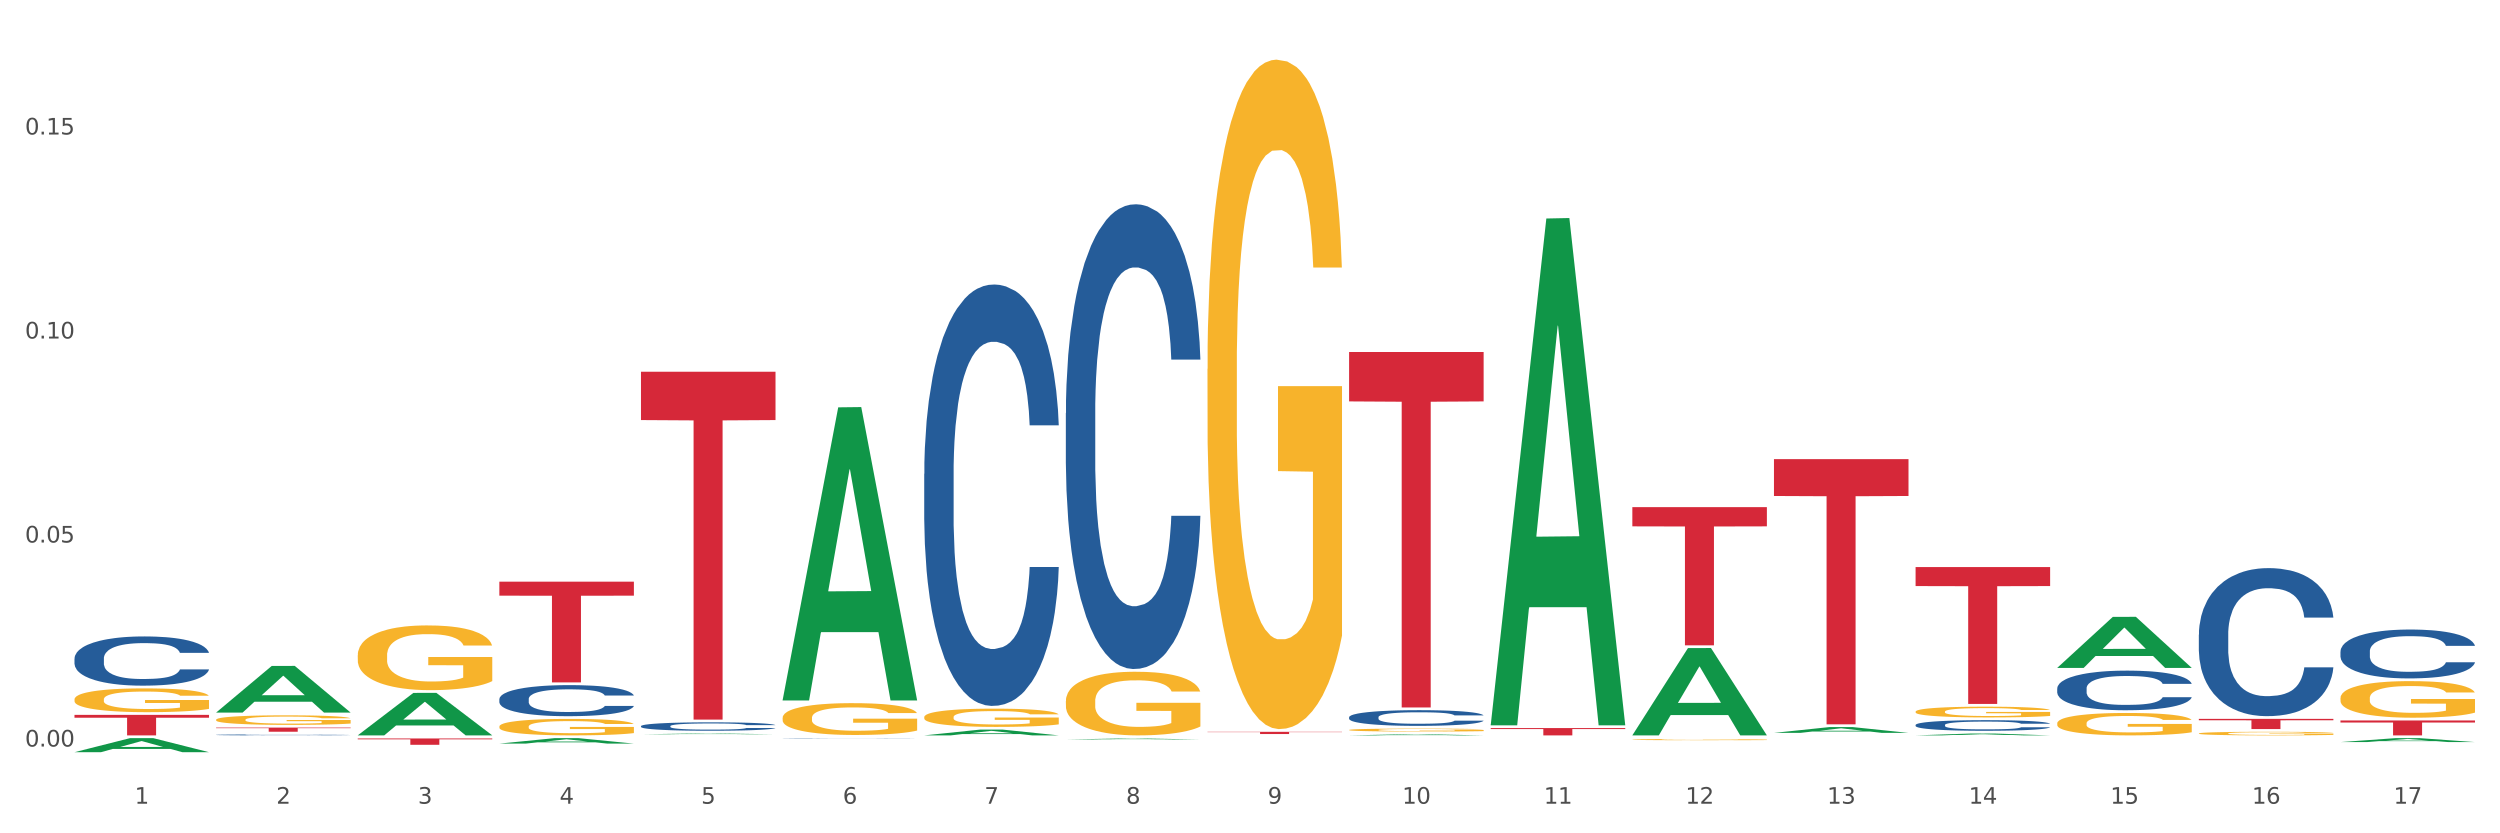 <?xml version="1.0" encoding="utf-8" standalone="no"?>
<!DOCTYPE svg PUBLIC "-//W3C//DTD SVG 1.1//EN"
  "http://www.w3.org/Graphics/SVG/1.1/DTD/svg11.dtd">
<svg xmlns:xlink="http://www.w3.org/1999/xlink" width="1080pt" height="360pt" viewBox="0 0 1080 360" xmlns="http://www.w3.org/2000/svg" version="1.1">
 <rect x="0" y="0" width="1080" height="360" fill="#333333" stroke="none"/>
 <defs>
  <style type="text/css">*{stroke-linejoin: round; stroke-linecap: butt}</style>
 </defs>
 <g id="figure_1">
  <g id="patch_1">
   <path d="M 0 360 
L 1080 360 
L 1080 0 
L 0 0 
z
" style="fill: #ffffff; stroke: #ffffff; stroke-linejoin: miter"/>
  </g>
  <g id="axes_1">
   <g id="matplotlib.axis_1">
    <g id="xtick_1">
     <g id="text_1">
      <!-- 1 -->
      <g style="fill: #4d4d4d" transform="translate(58.182 347.204) scale(0.096 -0.096)">
       <defs>
        <path id="DejaVuSans-31" d="M 794 531 
L 1825 531 
L 1825 4091 
L 703 3866 
L 703 4441 
L 1819 4666 
L 2450 4666 
L 2450 531 
L 3481 531 
L 3481 0 
L 794 0 
L 794 531 
z
" transform="scale(0.016)"/>
       </defs>
       <use xlink:href="#DejaVuSans-31"/>
      </g>
     </g>
    </g>
    <g id="xtick_2">
     <g id="text_2">
      <!-- 2 -->
      <g style="fill: #4d4d4d" transform="translate(119.364 347.204) scale(0.096 -0.096)">
       <defs>
        <path id="DejaVuSans-32" d="M 1228 531 
L 3431 531 
L 3431 0 
L 469 0 
L 469 531 
Q 828 903 1448 1529 
Q 2069 2156 2228 2338 
Q 2531 2678 2651 2914 
Q 2772 3150 2772 3378 
Q 2772 3750 2511 3984 
Q 2250 4219 1831 4219 
Q 1534 4219 1204 4116 
Q 875 4013 500 3803 
L 500 4441 
Q 881 4594 1212 4672 
Q 1544 4750 1819 4750 
Q 2544 4750 2975 4387 
Q 3406 4025 3406 3419 
Q 3406 3131 3298 2873 
Q 3191 2616 2906 2266 
Q 2828 2175 2409 1742 
Q 1991 1309 1228 531 
z
" transform="scale(0.016)"/>
       </defs>
       <use xlink:href="#DejaVuSans-32"/>
      </g>
     </g>
    </g>
    <g id="xtick_3">
     <g id="text_3">
      <!-- 3 -->
      <g style="fill: #4d4d4d" transform="translate(180.545 347.204) scale(0.096 -0.096)">
       <defs>
        <path id="DejaVuSans-33" d="M 2597 2516 
Q 3050 2419 3304 2112 
Q 3559 1806 3559 1356 
Q 3559 666 3084 287 
Q 2609 -91 1734 -91 
Q 1441 -91 1130 -33 
Q 819 25 488 141 
L 488 750 
Q 750 597 1062 519 
Q 1375 441 1716 441 
Q 2309 441 2620 675 
Q 2931 909 2931 1356 
Q 2931 1769 2642 2001 
Q 2353 2234 1838 2234 
L 1294 2234 
L 1294 2753 
L 1863 2753 
Q 2328 2753 2575 2939 
Q 2822 3125 2822 3475 
Q 2822 3834 2567 4026 
Q 2313 4219 1838 4219 
Q 1578 4219 1281 4162 
Q 984 4106 628 3988 
L 628 4550 
Q 988 4650 1302 4700 
Q 1616 4750 1894 4750 
Q 2613 4750 3031 4423 
Q 3450 4097 3450 3541 
Q 3450 3153 3228 2886 
Q 3006 2619 2597 2516 
z
" transform="scale(0.016)"/>
       </defs>
       <use xlink:href="#DejaVuSans-33"/>
      </g>
     </g>
    </g>
    <g id="xtick_4">
     <g id="text_4">
      <!-- 4 -->
      <g style="fill: #4d4d4d" transform="translate(241.726 347.204) scale(0.096 -0.096)">
       <defs>
        <path id="DejaVuSans-34" d="M 2419 4116 
L 825 1625 
L 2419 1625 
L 2419 4116 
z
M 2253 4666 
L 3047 4666 
L 3047 1625 
L 3713 1625 
L 3713 1100 
L 3047 1100 
L 3047 0 
L 2419 0 
L 2419 1100 
L 313 1100 
L 313 1709 
L 2253 4666 
z
" transform="scale(0.016)"/>
       </defs>
       <use xlink:href="#DejaVuSans-34"/>
      </g>
     </g>
    </g>
    <g id="xtick_5">
     <g id="text_5">
      <!-- 5 -->
      <g style="fill: #4d4d4d" transform="translate(302.908 347.204) scale(0.096 -0.096)">
       <defs>
        <path id="DejaVuSans-35" d="M 691 4666 
L 3169 4666 
L 3169 4134 
L 1269 4134 
L 1269 2991 
Q 1406 3038 1543 3061 
Q 1681 3084 1819 3084 
Q 2600 3084 3056 2656 
Q 3513 2228 3513 1497 
Q 3513 744 3044 326 
Q 2575 -91 1722 -91 
Q 1428 -91 1123 -41 
Q 819 9 494 109 
L 494 744 
Q 775 591 1075 516 
Q 1375 441 1709 441 
Q 2250 441 2565 725 
Q 2881 1009 2881 1497 
Q 2881 1984 2565 2268 
Q 2250 2553 1709 2553 
Q 1456 2553 1204 2497 
Q 953 2441 691 2322 
L 691 4666 
z
" transform="scale(0.016)"/>
       </defs>
       <use xlink:href="#DejaVuSans-35"/>
      </g>
     </g>
    </g>
    <g id="xtick_6">
     <g id="text_6">
      <!-- 6 -->
      <g style="fill: #4d4d4d" transform="translate(364.089 347.204) scale(0.096 -0.096)">
       <defs>
        <path id="DejaVuSans-36" d="M 2113 2584 
Q 1688 2584 1439 2293 
Q 1191 2003 1191 1497 
Q 1191 994 1439 701 
Q 1688 409 2113 409 
Q 2538 409 2786 701 
Q 3034 994 3034 1497 
Q 3034 2003 2786 2293 
Q 2538 2584 2113 2584 
z
M 3366 4563 
L 3366 3988 
Q 3128 4100 2886 4159 
Q 2644 4219 2406 4219 
Q 1781 4219 1451 3797 
Q 1122 3375 1075 2522 
Q 1259 2794 1537 2939 
Q 1816 3084 2150 3084 
Q 2853 3084 3261 2657 
Q 3669 2231 3669 1497 
Q 3669 778 3244 343 
Q 2819 -91 2113 -91 
Q 1303 -91 875 529 
Q 447 1150 447 2328 
Q 447 3434 972 4092 
Q 1497 4750 2381 4750 
Q 2619 4750 2861 4703 
Q 3103 4656 3366 4563 
z
" transform="scale(0.016)"/>
       </defs>
       <use xlink:href="#DejaVuSans-36"/>
      </g>
     </g>
    </g>
    <g id="xtick_7">
     <g id="text_7">
      <!-- 7 -->
      <g style="fill: #4d4d4d" transform="translate(425.271 347.204) scale(0.096 -0.096)">
       <defs>
        <path id="DejaVuSans-37" d="M 525 4666 
L 3525 4666 
L 3525 4397 
L 1831 0 
L 1172 0 
L 2766 4134 
L 525 4134 
L 525 4666 
z
" transform="scale(0.016)"/>
       </defs>
       <use xlink:href="#DejaVuSans-37"/>
      </g>
     </g>
    </g>
    <g id="xtick_8">
     <g id="text_8">
      <!-- 8 -->
      <g style="fill: #4d4d4d" transform="translate(486.452 347.204) scale(0.096 -0.096)">
       <defs>
        <path id="DejaVuSans-38" d="M 2034 2216 
Q 1584 2216 1326 1975 
Q 1069 1734 1069 1313 
Q 1069 891 1326 650 
Q 1584 409 2034 409 
Q 2484 409 2743 651 
Q 3003 894 3003 1313 
Q 3003 1734 2745 1975 
Q 2488 2216 2034 2216 
z
M 1403 2484 
Q 997 2584 770 2862 
Q 544 3141 544 3541 
Q 544 4100 942 4425 
Q 1341 4750 2034 4750 
Q 2731 4750 3128 4425 
Q 3525 4100 3525 3541 
Q 3525 3141 3298 2862 
Q 3072 2584 2669 2484 
Q 3125 2378 3379 2068 
Q 3634 1759 3634 1313 
Q 3634 634 3220 271 
Q 2806 -91 2034 -91 
Q 1263 -91 848 271 
Q 434 634 434 1313 
Q 434 1759 690 2068 
Q 947 2378 1403 2484 
z
M 1172 3481 
Q 1172 3119 1398 2916 
Q 1625 2713 2034 2713 
Q 2441 2713 2670 2916 
Q 2900 3119 2900 3481 
Q 2900 3844 2670 4047 
Q 2441 4250 2034 4250 
Q 1625 4250 1398 4047 
Q 1172 3844 1172 3481 
z
" transform="scale(0.016)"/>
       </defs>
       <use xlink:href="#DejaVuSans-38"/>
      </g>
     </g>
    </g>
    <g id="xtick_9">
     <g id="text_9">
      <!-- 9 -->
      <g style="fill: #4d4d4d" transform="translate(547.634 347.204) scale(0.096 -0.096)">
       <defs>
        <path id="DejaVuSans-39" d="M 703 97 
L 703 672 
Q 941 559 1184 500 
Q 1428 441 1663 441 
Q 2288 441 2617 861 
Q 2947 1281 2994 2138 
Q 2813 1869 2534 1725 
Q 2256 1581 1919 1581 
Q 1219 1581 811 2004 
Q 403 2428 403 3163 
Q 403 3881 828 4315 
Q 1253 4750 1959 4750 
Q 2769 4750 3195 4129 
Q 3622 3509 3622 2328 
Q 3622 1225 3098 567 
Q 2575 -91 1691 -91 
Q 1453 -91 1209 -44 
Q 966 3 703 97 
z
M 1959 2075 
Q 2384 2075 2632 2365 
Q 2881 2656 2881 3163 
Q 2881 3666 2632 3958 
Q 2384 4250 1959 4250 
Q 1534 4250 1286 3958 
Q 1038 3666 1038 3163 
Q 1038 2656 1286 2365 
Q 1534 2075 1959 2075 
z
" transform="scale(0.016)"/>
       </defs>
       <use xlink:href="#DejaVuSans-39"/>
      </g>
     </g>
    </g>
    <g id="xtick_10">
     <g id="text_10">
      <!-- 10 -->
      <g style="fill: #4d4d4d" transform="translate(605.761 347.204) scale(0.096 -0.096)">
       <defs>
        <path id="DejaVuSans-30" d="M 2034 4250 
Q 1547 4250 1301 3770 
Q 1056 3291 1056 2328 
Q 1056 1369 1301 889 
Q 1547 409 2034 409 
Q 2525 409 2770 889 
Q 3016 1369 3016 2328 
Q 3016 3291 2770 3770 
Q 2525 4250 2034 4250 
z
M 2034 4750 
Q 2819 4750 3233 4129 
Q 3647 3509 3647 2328 
Q 3647 1150 3233 529 
Q 2819 -91 2034 -91 
Q 1250 -91 836 529 
Q 422 1150 422 2328 
Q 422 3509 836 4129 
Q 1250 4750 2034 4750 
z
" transform="scale(0.016)"/>
       </defs>
       <use xlink:href="#DejaVuSans-31"/>
       <use xlink:href="#DejaVuSans-30" transform="translate(63.623 0)"/>
      </g>
     </g>
    </g>
    <g id="xtick_11">
     <g id="text_11">
      <!-- 11 -->
      <g style="fill: #4d4d4d" transform="translate(666.942 347.204) scale(0.096 -0.096)">
       <use xlink:href="#DejaVuSans-31"/>
       <use xlink:href="#DejaVuSans-31" transform="translate(63.623 0)"/>
      </g>
     </g>
    </g>
    <g id="xtick_12">
     <g id="text_12">
      <!-- 12 -->
      <g style="fill: #4d4d4d" transform="translate(728.124 347.204) scale(0.096 -0.096)">
       <use xlink:href="#DejaVuSans-31"/>
       <use xlink:href="#DejaVuSans-32" transform="translate(63.623 0)"/>
      </g>
     </g>
    </g>
    <g id="xtick_13">
     <g id="text_13">
      <!-- 13 -->
      <g style="fill: #4d4d4d" transform="translate(789.305 347.204) scale(0.096 -0.096)">
       <use xlink:href="#DejaVuSans-31"/>
       <use xlink:href="#DejaVuSans-33" transform="translate(63.623 0)"/>
      </g>
     </g>
    </g>
    <g id="xtick_14">
     <g id="text_14">
      <!-- 14 -->
      <g style="fill: #4d4d4d" transform="translate(850.487 347.204) scale(0.096 -0.096)">
       <use xlink:href="#DejaVuSans-31"/>
       <use xlink:href="#DejaVuSans-34" transform="translate(63.623 0)"/>
      </g>
     </g>
    </g>
    <g id="xtick_15">
     <g id="text_15">
      <!-- 15 -->
      <g style="fill: #4d4d4d" transform="translate(911.668 347.204) scale(0.096 -0.096)">
       <use xlink:href="#DejaVuSans-31"/>
       <use xlink:href="#DejaVuSans-35" transform="translate(63.623 0)"/>
      </g>
     </g>
    </g>
    <g id="xtick_16">
     <g id="text_16">
      <!-- 16 -->
      <g style="fill: #4d4d4d" transform="translate(972.849 347.204) scale(0.096 -0.096)">
       <use xlink:href="#DejaVuSans-31"/>
       <use xlink:href="#DejaVuSans-36" transform="translate(63.623 0)"/>
      </g>
     </g>
    </g>
    <g id="xtick_17">
     <g id="text_17">
      <!-- 17 -->
      <g style="fill: #4d4d4d" transform="translate(1034.031 347.204) scale(0.096 -0.096)">
       <use xlink:href="#DejaVuSans-31"/>
       <use xlink:href="#DejaVuSans-37" transform="translate(63.623 0)"/>
      </g>
     </g>
    </g>
    <g id="xtick_18"/>
    <g id="xtick_19"/>
    <g id="xtick_20"/>
    <g id="xtick_21"/>
    <g id="xtick_22"/>
    <g id="xtick_23"/>
    <g id="xtick_24"/>
    <g id="xtick_25"/>
    <g id="xtick_26"/>
    <g id="xtick_27"/>
    <g id="xtick_28"/>
    <g id="xtick_29"/>
    <g id="xtick_30"/>
    <g id="xtick_31"/>
    <g id="xtick_32"/>
    <g id="xtick_33"/>
   </g>
   <g id="matplotlib.axis_2">
    <g id="ytick_1">
     <g id="text_18">
      <!-- 0.00 -->
      <g style="fill: #4d4d4d" transform="translate(10.8 322.507) scale(0.096 -0.096)">
       <defs>
        <path id="DejaVuSans-2e" d="M 684 794 
L 1344 794 
L 1344 0 
L 684 0 
L 684 794 
z
" transform="scale(0.016)"/>
       </defs>
       <use xlink:href="#DejaVuSans-30"/>
       <use xlink:href="#DejaVuSans-2e" transform="translate(63.623 0)"/>
       <use xlink:href="#DejaVuSans-30" transform="translate(95.41 0)"/>
       <use xlink:href="#DejaVuSans-30" transform="translate(159.033 0)"/>
      </g>
     </g>
    </g>
    <g id="ytick_2">
     <g id="text_19">
      <!-- 0.05 -->
      <g style="fill: #4d4d4d" transform="translate(10.8 234.373) scale(0.096 -0.096)">
       <use xlink:href="#DejaVuSans-30"/>
       <use xlink:href="#DejaVuSans-2e" transform="translate(63.623 0)"/>
       <use xlink:href="#DejaVuSans-30" transform="translate(95.41 0)"/>
       <use xlink:href="#DejaVuSans-35" transform="translate(159.033 0)"/>
      </g>
     </g>
    </g>
    <g id="ytick_3">
     <g id="text_20">
      <!-- 0.10 -->
      <g style="fill: #4d4d4d" transform="translate(10.8 146.238) scale(0.096 -0.096)">
       <use xlink:href="#DejaVuSans-30"/>
       <use xlink:href="#DejaVuSans-2e" transform="translate(63.623 0)"/>
       <use xlink:href="#DejaVuSans-31" transform="translate(95.41 0)"/>
       <use xlink:href="#DejaVuSans-30" transform="translate(159.033 0)"/>
      </g>
     </g>
    </g>
    <g id="ytick_4">
     <g id="text_21">
      <!-- 0.15 -->
      <g style="fill: #4d4d4d" transform="translate(10.8 58.104) scale(0.096 -0.096)">
       <use xlink:href="#DejaVuSans-30"/>
       <use xlink:href="#DejaVuSans-2e" transform="translate(63.623 0)"/>
       <use xlink:href="#DejaVuSans-31" transform="translate(95.41 0)"/>
       <use xlink:href="#DejaVuSans-35" transform="translate(159.033 0)"/>
      </g>
     </g>
    </g>
    <g id="ytick_5"/>
    <g id="ytick_6"/>
    <g id="ytick_7"/>
   </g>
   <g id="PolyCollection_1">
    <path d="M 521.626 159.405 
L 521.695 159.141 
L 521.695 149.633 
L 521.832 141.445 
L 522.518 121.636 
L 523.548 105.26 
L 524.303 96.544 
L 525.057 89.413 
L 525.949 82.282 
L 527.047 74.886 
L 529.037 64.057 
L 530.273 58.511 
L 531.782 52.7 
L 534.527 44.248 
L 536.517 39.494 
L 538.576 35.532 
L 541.938 30.778 
L 544.134 28.665 
L 546.467 27.08 
L 549.281 26.024 
L 551.408 25.759 
L 556.074 26.552 
L 560.054 28.929 
L 561.976 30.778 
L 564.446 33.947 
L 565.75 36.06 
L 567.877 40.286 
L 570.073 45.833 
L 571.583 50.587 
L 573.847 59.567 
L 575.563 68.547 
L 577.141 79.64 
L 577.965 87.3 
L 578.582 94.431 
L 579.131 102.619 
L 579.68 115.561 
L 567.328 115.561 
L 566.848 106.317 
L 566.093 97.601 
L 564.995 89.149 
L 564.034 83.866 
L 562.387 77.263 
L 560.878 73.037 
L 559.299 69.868 
L 557.378 67.227 
L 555.868 65.906 
L 553.741 64.85 
L 549.555 65.114 
L 546.742 67.227 
L 544.82 69.868 
L 543.585 72.245 
L 542.487 74.886 
L 541.252 78.584 
L 539.811 84.131 
L 538.782 89.149 
L 537.752 95.488 
L 536.929 101.827 
L 536.174 109.222 
L 535.556 117.146 
L 535.076 125.334 
L 534.664 135.37 
L 534.321 152.01 
L 534.321 188.195 
L 534.459 196.383 
L 534.802 207.212 
L 535.213 215.399 
L 535.9 225.172 
L 536.517 231.775 
L 537.684 241.283 
L 538.988 249.207 
L 540.017 254.225 
L 541.046 258.451 
L 542.83 264.262 
L 544.82 269.016 
L 546.536 271.922 
L 548.869 274.563 
L 550.447 275.619 
L 551.82 276.148 
L 555.182 276.148 
L 557.584 275.355 
L 560.26 273.506 
L 562.319 271.129 
L 564.034 268.224 
L 565.956 263.47 
L 567.191 258.98 
L 567.191 203.778 
L 552.094 203.514 
L 552.094 166.801 
L 579.749 166.801 
L 579.749 274.563 
L 578.582 280.109 
L 577.278 285.128 
L 575.906 289.618 
L 573.847 295.164 
L 571.377 300.447 
L 569.181 304.145 
L 566.848 307.314 
L 564.103 310.219 
L 560.535 312.861 
L 558.339 313.917 
L 555.594 314.709 
L 552.369 314.974 
L 549.555 314.445 
L 546.81 313.125 
L 543.928 310.748 
L 541.115 307.314 
L 538.988 303.88 
L 536.86 299.654 
L 534.596 294.108 
L 532.812 288.825 
L 531.439 284.071 
L 529.93 277.996 
L 528.283 270.073 
L 527.047 262.941 
L 525.949 255.546 
L 524.783 246.038 
L 523.959 237.85 
L 523.136 227.549 
L 522.656 219.889 
L 522.107 208.004 
L 521.695 191.364 
L 521.626 159.405 
z
" clip-path="url(#p3cc3dce9ee)" style="fill: #f7b32b"/>
    <path d="M 338.082 310.116 
L 338.151 310.104 
L 338.151 309.651 
L 338.288 309.262 
L 338.974 308.32 
L 340.003 307.541 
L 340.758 307.127 
L 341.513 306.788 
L 342.405 306.448 
L 343.503 306.097 
L 345.493 305.582 
L 346.728 305.318 
L 348.238 305.042 
L 350.983 304.64 
L 352.973 304.413 
L 355.032 304.225 
L 358.394 303.999 
L 360.59 303.898 
L 362.923 303.823 
L 365.737 303.773 
L 367.864 303.76 
L 372.53 303.798 
L 376.51 303.911 
L 378.431 303.999 
L 380.902 304.15 
L 382.206 304.25 
L 384.333 304.451 
L 386.529 304.715 
L 388.038 304.941 
L 390.303 305.368 
L 392.019 305.795 
L 393.597 306.323 
L 394.42 306.687 
L 395.038 307.026 
L 395.587 307.416 
L 396.136 308.031 
L 383.784 308.031 
L 383.304 307.591 
L 382.549 307.177 
L 381.451 306.775 
L 380.49 306.524 
L 378.843 306.21 
L 377.334 306.009 
L 375.755 305.858 
L 373.834 305.732 
L 372.324 305.67 
L 370.197 305.619 
L 366.011 305.632 
L 363.198 305.732 
L 361.276 305.858 
L 360.041 305.971 
L 358.943 306.097 
L 357.708 306.273 
L 356.267 306.536 
L 355.237 306.775 
L 354.208 307.076 
L 353.385 307.378 
L 352.63 307.73 
L 352.012 308.106 
L 351.532 308.496 
L 351.12 308.973 
L 350.777 309.764 
L 350.777 311.485 
L 350.914 311.875 
L 351.257 312.39 
L 351.669 312.779 
L 352.355 313.244 
L 352.973 313.558 
L 354.139 314.01 
L 355.443 314.387 
L 356.473 314.626 
L 357.502 314.827 
L 359.286 315.103 
L 361.276 315.329 
L 362.992 315.467 
L 365.325 315.593 
L 366.903 315.643 
L 368.276 315.668 
L 371.638 315.668 
L 374.04 315.63 
L 376.716 315.543 
L 378.775 315.429 
L 380.49 315.291 
L 382.412 315.065 
L 383.647 314.852 
L 383.647 312.226 
L 368.55 312.214 
L 368.55 310.468 
L 396.204 310.468 
L 396.204 315.593 
L 395.038 315.857 
L 393.734 316.095 
L 392.362 316.309 
L 390.303 316.573 
L 387.833 316.824 
L 385.637 317 
L 383.304 317.15 
L 380.559 317.288 
L 376.99 317.414 
L 374.795 317.464 
L 372.05 317.502 
L 368.824 317.515 
L 366.011 317.489 
L 363.266 317.427 
L 360.384 317.314 
L 357.571 317.15 
L 355.443 316.987 
L 353.316 316.786 
L 351.052 316.522 
L 349.267 316.271 
L 347.895 316.045 
L 346.385 315.756 
L 344.738 315.379 
L 343.503 315.04 
L 342.405 314.688 
L 341.239 314.236 
L 340.415 313.847 
L 339.592 313.357 
L 339.111 312.993 
L 338.562 312.427 
L 338.151 311.636 
L 338.082 310.116 
z
" clip-path="url(#p3cc3dce9ee)" style="fill: #f7b32b"/>
    <path d="M 215.719 313.858 
L 215.788 313.851 
L 215.788 313.617 
L 215.925 313.416 
L 216.611 312.928 
L 217.641 312.525 
L 218.395 312.31 
L 219.15 312.135 
L 220.042 311.959 
L 221.14 311.777 
L 223.13 311.51 
L 224.366 311.374 
L 225.875 311.231 
L 228.62 311.023 
L 230.61 310.906 
L 232.669 310.808 
L 236.031 310.691 
L 238.227 310.639 
L 240.56 310.6 
L 243.374 310.574 
L 245.501 310.568 
L 250.167 310.587 
L 254.147 310.646 
L 256.069 310.691 
L 258.539 310.769 
L 259.843 310.821 
L 261.97 310.925 
L 264.166 311.062 
L 265.676 311.179 
L 267.94 311.4 
L 269.656 311.621 
L 271.234 311.894 
L 272.057 312.083 
L 272.675 312.258 
L 273.224 312.46 
L 273.773 312.778 
L 261.421 312.778 
L 260.941 312.551 
L 260.186 312.336 
L 259.088 312.128 
L 258.127 311.998 
L 256.48 311.836 
L 254.971 311.732 
L 253.392 311.653 
L 251.471 311.588 
L 249.961 311.556 
L 247.834 311.53 
L 243.648 311.536 
L 240.835 311.588 
L 238.913 311.653 
L 237.678 311.712 
L 236.58 311.777 
L 235.345 311.868 
L 233.904 312.005 
L 232.875 312.128 
L 231.845 312.284 
L 231.022 312.44 
L 230.267 312.622 
L 229.649 312.817 
L 229.169 313.019 
L 228.757 313.266 
L 228.414 313.676 
L 228.414 314.567 
L 228.551 314.768 
L 228.895 315.035 
L 229.306 315.236 
L 229.993 315.477 
L 230.61 315.64 
L 231.777 315.874 
L 233.08 316.069 
L 234.11 316.192 
L 235.139 316.296 
L 236.923 316.439 
L 238.913 316.556 
L 240.629 316.628 
L 242.962 316.693 
L 244.54 316.719 
L 245.913 316.732 
L 249.275 316.732 
L 251.677 316.712 
L 254.353 316.667 
L 256.412 316.608 
L 258.127 316.537 
L 260.049 316.42 
L 261.284 316.309 
L 261.284 314.95 
L 246.187 314.944 
L 246.187 314.04 
L 273.842 314.04 
L 273.842 316.693 
L 272.675 316.829 
L 271.371 316.953 
L 269.999 317.064 
L 267.94 317.2 
L 265.47 317.33 
L 263.274 317.421 
L 260.941 317.499 
L 258.196 317.571 
L 254.628 317.636 
L 252.432 317.662 
L 249.687 317.681 
L 246.462 317.688 
L 243.648 317.675 
L 240.903 317.642 
L 238.021 317.584 
L 235.208 317.499 
L 233.08 317.415 
L 230.953 317.311 
L 228.689 317.174 
L 226.905 317.044 
L 225.532 316.927 
L 224.022 316.777 
L 222.376 316.582 
L 221.14 316.407 
L 220.042 316.225 
L 218.876 315.991 
L 218.052 315.789 
L 217.229 315.535 
L 216.749 315.347 
L 216.2 315.054 
L 215.788 314.645 
L 215.719 313.858 
z
" clip-path="url(#p3cc3dce9ee)" style="fill: #f7b32b"/>
    <path d="M 460.445 302.898 
L 460.514 302.873 
L 460.514 301.969 
L 460.651 301.191 
L 461.337 299.307 
L 462.366 297.75 
L 463.121 296.922 
L 463.876 296.244 
L 464.768 295.566 
L 465.866 294.863 
L 467.856 293.833 
L 469.091 293.306 
L 470.601 292.754 
L 473.346 291.95 
L 475.336 291.498 
L 477.394 291.121 
L 480.757 290.669 
L 482.953 290.469 
L 485.286 290.318 
L 488.099 290.217 
L 490.227 290.192 
L 494.893 290.268 
L 498.873 290.494 
L 500.794 290.669 
L 503.265 290.971 
L 504.568 291.172 
L 506.696 291.573 
L 508.892 292.101 
L 510.401 292.553 
L 512.666 293.406 
L 514.381 294.26 
L 515.96 295.315 
L 516.783 296.043 
L 517.401 296.721 
L 517.95 297.499 
L 518.499 298.73 
L 506.147 298.73 
L 505.666 297.851 
L 504.912 297.022 
L 503.814 296.219 
L 502.853 295.717 
L 501.206 295.089 
L 499.696 294.687 
L 498.118 294.386 
L 496.197 294.135 
L 494.687 294.009 
L 492.56 293.909 
L 488.374 293.934 
L 485.56 294.135 
L 483.639 294.386 
L 482.404 294.612 
L 481.306 294.863 
L 480.071 295.214 
L 478.63 295.742 
L 477.6 296.219 
L 476.571 296.821 
L 475.747 297.424 
L 474.993 298.127 
L 474.375 298.88 
L 473.895 299.659 
L 473.483 300.613 
L 473.14 302.195 
L 473.14 305.635 
L 473.277 306.413 
L 473.62 307.443 
L 474.032 308.221 
L 474.718 309.15 
L 475.336 309.778 
L 476.502 310.682 
L 477.806 311.435 
L 478.835 311.912 
L 479.865 312.314 
L 481.649 312.867 
L 483.639 313.319 
L 485.354 313.595 
L 487.688 313.846 
L 489.266 313.946 
L 490.638 313.997 
L 494.001 313.997 
L 496.403 313.921 
L 499.079 313.746 
L 501.137 313.52 
L 502.853 313.243 
L 504.774 312.791 
L 506.01 312.364 
L 506.01 307.116 
L 490.913 307.091 
L 490.913 303.601 
L 518.567 303.601 
L 518.567 313.846 
L 517.401 314.373 
L 516.097 314.85 
L 514.724 315.277 
L 512.666 315.805 
L 510.195 316.307 
L 508 316.658 
L 505.666 316.96 
L 502.922 317.236 
L 499.353 317.487 
L 497.157 317.587 
L 494.413 317.663 
L 491.187 317.688 
L 488.374 317.638 
L 485.629 317.512 
L 482.747 317.286 
L 479.933 316.96 
L 477.806 316.633 
L 475.679 316.231 
L 473.414 315.704 
L 471.63 315.202 
L 470.258 314.75 
L 468.748 314.172 
L 467.101 313.419 
L 465.866 312.741 
L 464.768 312.038 
L 463.601 311.134 
L 462.778 310.356 
L 461.955 309.376 
L 461.474 308.648 
L 460.925 307.518 
L 460.514 305.936 
L 460.445 302.898 
z
" clip-path="url(#p3cc3dce9ee)" style="fill: #f7b32b"/>
    <path d="M 399.263 309.78 
L 399.332 309.773 
L 399.332 309.514 
L 399.469 309.29 
L 400.156 308.75 
L 401.185 308.303 
L 401.94 308.066 
L 402.695 307.871 
L 403.587 307.677 
L 404.685 307.475 
L 406.675 307.179 
L 407.91 307.028 
L 409.419 306.87 
L 412.164 306.639 
L 414.154 306.509 
L 416.213 306.401 
L 419.575 306.272 
L 421.771 306.214 
L 424.104 306.171 
L 426.918 306.142 
L 429.045 306.135 
L 433.711 306.156 
L 437.691 306.221 
L 439.613 306.272 
L 442.083 306.358 
L 443.387 306.416 
L 445.514 306.531 
L 447.71 306.682 
L 449.22 306.812 
L 451.484 307.057 
L 453.2 307.302 
L 454.778 307.604 
L 455.602 307.813 
L 456.219 308.008 
L 456.768 308.231 
L 457.317 308.584 
L 444.965 308.584 
L 444.485 308.332 
L 443.73 308.094 
L 442.632 307.864 
L 441.672 307.72 
L 440.025 307.54 
L 438.515 307.424 
L 436.937 307.338 
L 435.015 307.266 
L 433.506 307.23 
L 431.378 307.201 
L 427.192 307.208 
L 424.379 307.266 
L 422.458 307.338 
L 421.222 307.403 
L 420.124 307.475 
L 418.889 307.576 
L 417.448 307.727 
L 416.419 307.864 
L 415.39 308.037 
L 414.566 308.21 
L 413.811 308.411 
L 413.194 308.628 
L 412.713 308.851 
L 412.302 309.125 
L 411.958 309.579 
L 411.958 310.566 
L 412.096 310.789 
L 412.439 311.084 
L 412.851 311.308 
L 413.537 311.574 
L 414.154 311.754 
L 415.321 312.014 
L 416.625 312.23 
L 417.654 312.367 
L 418.683 312.482 
L 420.468 312.641 
L 422.458 312.77 
L 424.173 312.85 
L 426.506 312.922 
L 428.084 312.95 
L 429.457 312.965 
L 432.819 312.965 
L 435.221 312.943 
L 437.897 312.893 
L 439.956 312.828 
L 441.672 312.749 
L 443.593 312.619 
L 444.828 312.497 
L 444.828 310.991 
L 429.731 310.984 
L 429.731 309.982 
L 457.386 309.982 
L 457.386 312.922 
L 456.219 313.073 
L 454.915 313.21 
L 453.543 313.332 
L 451.484 313.484 
L 449.014 313.628 
L 446.818 313.729 
L 444.485 313.815 
L 441.74 313.894 
L 438.172 313.966 
L 435.976 313.995 
L 433.231 314.017 
L 430.006 314.024 
L 427.192 314.01 
L 424.448 313.973 
L 421.565 313.909 
L 418.752 313.815 
L 416.625 313.721 
L 414.497 313.606 
L 412.233 313.455 
L 410.449 313.311 
L 409.076 313.181 
L 407.567 313.015 
L 405.92 312.799 
L 404.685 312.605 
L 403.587 312.403 
L 402.42 312.143 
L 401.597 311.92 
L 400.773 311.639 
L 400.293 311.43 
L 399.744 311.106 
L 399.332 310.652 
L 399.263 309.78 
z
" clip-path="url(#p3cc3dce9ee)" style="fill: #f7b32b"/>
    <path d="M 1011.078 320.575 
L 1011.138 320.574 
L 1035.106 318.862 
L 1045.052 318.86 
L 1069.2 320.579 
L 1057.695 320.579 
L 1052.482 320.178 
L 1027.735 320.178 
L 1027.556 320.185 
L 1022.522 320.579 
L 1011.078 320.579 
L 1011.078 320.575 
L 1030.851 319.94 
L 1049.366 319.938 
L 1040.199 319.226 
L 1040.079 319.223 
L 1039.959 319.228 
L 1030.791 319.938 
L 1030.851 319.94 
L 1011.078 320.575 
z
" clip-path="url(#p3cc3dce9ee)" style="fill: #109648"/>
    <path d="M 154.538 283.102 
L 154.606 283.077 
L 154.606 282.157 
L 154.744 281.365 
L 155.43 279.45 
L 156.459 277.866 
L 157.214 277.024 
L 157.969 276.334 
L 158.861 275.644 
L 159.959 274.929 
L 161.949 273.882 
L 163.184 273.346 
L 164.694 272.784 
L 167.439 271.966 
L 169.429 271.507 
L 171.487 271.124 
L 174.85 270.664 
L 177.046 270.46 
L 179.379 270.306 
L 182.192 270.204 
L 184.32 270.179 
L 188.986 270.255 
L 192.966 270.485 
L 194.887 270.664 
L 197.358 270.97 
L 198.661 271.175 
L 200.789 271.583 
L 202.985 272.12 
L 204.494 272.579 
L 206.759 273.448 
L 208.474 274.316 
L 210.053 275.389 
L 210.876 276.13 
L 211.494 276.819 
L 212.043 277.611 
L 212.592 278.862 
L 200.24 278.862 
L 199.759 277.969 
L 199.005 277.126 
L 197.907 276.308 
L 196.946 275.798 
L 195.299 275.159 
L 193.789 274.75 
L 192.211 274.444 
L 190.29 274.188 
L 188.78 274.061 
L 186.653 273.959 
L 182.467 273.984 
L 179.653 274.188 
L 177.732 274.444 
L 176.497 274.674 
L 175.399 274.929 
L 174.164 275.287 
L 172.723 275.823 
L 171.693 276.308 
L 170.664 276.921 
L 169.84 277.534 
L 169.086 278.249 
L 168.468 279.016 
L 167.988 279.807 
L 167.576 280.778 
L 167.233 282.387 
L 167.233 285.886 
L 167.37 286.678 
L 167.713 287.725 
L 168.125 288.517 
L 168.811 289.462 
L 169.429 290.1 
L 170.595 291.02 
L 171.899 291.786 
L 172.928 292.271 
L 173.958 292.68 
L 175.742 293.242 
L 177.732 293.702 
L 179.447 293.982 
L 181.781 294.238 
L 183.359 294.34 
L 184.731 294.391 
L 188.094 294.391 
L 190.495 294.315 
L 193.172 294.136 
L 195.23 293.906 
L 196.946 293.625 
L 198.867 293.165 
L 200.102 292.731 
L 200.102 287.393 
L 185.006 287.367 
L 185.006 283.817 
L 212.66 283.817 
L 212.66 294.238 
L 211.494 294.774 
L 210.19 295.26 
L 208.817 295.694 
L 206.759 296.23 
L 204.288 296.741 
L 202.092 297.098 
L 199.759 297.405 
L 197.014 297.686 
L 193.446 297.941 
L 191.25 298.043 
L 188.505 298.12 
L 185.28 298.146 
L 182.467 298.095 
L 179.722 297.967 
L 176.84 297.737 
L 174.026 297.405 
L 171.899 297.073 
L 169.772 296.664 
L 167.507 296.128 
L 165.723 295.617 
L 164.351 295.157 
L 162.841 294.57 
L 161.194 293.804 
L 159.959 293.114 
L 158.861 292.399 
L 157.694 291.479 
L 156.871 290.688 
L 156.048 289.692 
L 155.567 288.951 
L 155.018 287.802 
L 154.606 286.193 
L 154.538 283.102 
z
" clip-path="url(#p3cc3dce9ee)" style="fill: #f7b32b"/>
    <path d="M 949.896 274.161 
L 949.965 274.103 
L 949.965 272.467 
L 950.171 270.248 
L 950.927 266.159 
L 951.889 263.064 
L 953.537 259.442 
L 954.431 257.924 
L 955.599 256.23 
L 958.003 253.485 
L 960.751 251.148 
L 962.675 249.863 
L 964.118 249.046 
L 967.347 247.585 
L 969.202 246.943 
L 971.125 246.417 
L 972.774 246.067 
L 975.522 245.658 
L 977.721 245.483 
L 980.263 245.424 
L 982.393 245.483 
L 985.209 245.716 
L 989.331 246.417 
L 990.912 246.826 
L 993.041 247.527 
L 995.24 248.462 
L 997.026 249.396 
L 999.087 250.739 
L 1001.217 252.492 
L 1003.278 254.711 
L 1004.721 256.756 
L 1005.889 258.917 
L 1006.919 261.545 
L 1007.675 264.407 
L 1008.019 266.802 
L 995.446 266.802 
L 995.103 264.641 
L 994.415 262.304 
L 993.728 260.727 
L 992.973 259.442 
L 991.805 257.982 
L 990.774 257.048 
L 989.057 255.938 
L 987.477 255.237 
L 986.171 254.828 
L 984.591 254.478 
L 981.225 254.127 
L 978.82 254.127 
L 977.309 254.244 
L 975.454 254.536 
L 973.873 254.945 
L 972.018 255.646 
L 970.576 256.405 
L 969.133 257.398 
L 968.309 258.099 
L 967.072 259.384 
L 966.247 260.435 
L 965.148 262.246 
L 964.53 263.531 
L 963.431 266.86 
L 962.95 269.313 
L 962.744 271.007 
L 962.606 272.876 
L 962.606 281.988 
L 963.018 286.076 
L 963.362 287.829 
L 963.912 289.815 
L 964.942 292.384 
L 966.454 294.896 
L 968.034 296.707 
L 969.339 297.816 
L 970.576 298.634 
L 971.812 299.277 
L 973.324 299.861 
L 974.56 300.211 
L 976.415 300.562 
L 978.614 300.737 
L 980.331 300.737 
L 983.835 300.445 
L 985.415 300.153 
L 986.927 299.744 
L 988.576 299.101 
L 989.881 298.4 
L 990.637 297.875 
L 991.873 296.765 
L 992.835 295.597 
L 993.66 294.254 
L 994.209 293.085 
L 994.828 291.333 
L 995.309 289.347 
L 995.446 288.296 
L 1008.019 288.296 
L 1007.744 290.399 
L 1007.263 292.443 
L 1006.301 295.188 
L 1005.545 296.765 
L 1004.377 298.693 
L 1003.141 300.328 
L 1001.423 302.139 
L 999.843 303.482 
L 998.194 304.65 
L 996.408 305.702 
L 993.179 307.162 
L 992.011 307.571 
L 989.538 308.271 
L 987.614 308.68 
L 984.797 309.089 
L 981.912 309.323 
L 978.889 309.381 
L 976.209 309.264 
L 973.255 308.914 
L 971.4 308.564 
L 969.339 308.038 
L 966.934 307.22 
L 964.667 306.227 
L 962.538 305.059 
L 960.545 303.716 
L 958.69 302.197 
L 956.286 299.685 
L 954.499 297.232 
L 953.194 294.954 
L 952.301 293.027 
L 951.408 290.574 
L 950.927 288.88 
L 950.171 284.791 
L 949.896 280.995 
L 949.896 274.161 
z
" clip-path="url(#p3cc3dce9ee)" style="fill: #255c99"/>
    <path d="M 1011.078 281.445 
L 1011.146 281.425 
L 1011.146 280.885 
L 1011.352 280.152 
L 1012.108 278.802 
L 1013.07 277.78 
L 1014.719 276.585 
L 1015.612 276.083 
L 1016.78 275.524 
L 1019.185 274.618 
L 1021.933 273.846 
L 1023.856 273.422 
L 1025.299 273.152 
L 1028.528 272.67 
L 1030.383 272.458 
L 1032.307 272.284 
L 1033.956 272.168 
L 1036.704 272.033 
L 1038.902 271.976 
L 1041.444 271.956 
L 1043.574 271.976 
L 1046.391 272.053 
L 1050.513 272.284 
L 1052.093 272.419 
L 1054.223 272.651 
L 1056.421 272.959 
L 1058.208 273.268 
L 1060.269 273.711 
L 1062.398 274.29 
L 1064.46 275.023 
L 1065.902 275.698 
L 1067.07 276.411 
L 1068.101 277.279 
L 1068.856 278.224 
L 1069.2 279.015 
L 1056.627 279.015 
L 1056.284 278.301 
L 1055.597 277.53 
L 1054.91 277.009 
L 1054.154 276.585 
L 1052.986 276.103 
L 1051.956 275.794 
L 1050.238 275.428 
L 1048.658 275.196 
L 1047.353 275.061 
L 1045.772 274.945 
L 1042.406 274.83 
L 1040.001 274.83 
L 1038.49 274.868 
L 1036.635 274.965 
L 1035.055 275.1 
L 1033.2 275.331 
L 1031.757 275.582 
L 1030.314 275.91 
L 1029.49 276.141 
L 1028.253 276.565 
L 1027.429 276.913 
L 1026.33 277.51 
L 1025.711 277.935 
L 1024.612 279.034 
L 1024.131 279.844 
L 1023.925 280.403 
L 1023.788 281.02 
L 1023.788 284.029 
L 1024.2 285.379 
L 1024.543 285.957 
L 1025.093 286.613 
L 1026.124 287.461 
L 1027.635 288.291 
L 1029.215 288.889 
L 1030.52 289.255 
L 1031.757 289.525 
L 1032.994 289.737 
L 1034.505 289.93 
L 1035.742 290.046 
L 1037.597 290.161 
L 1039.795 290.219 
L 1041.513 290.219 
L 1045.017 290.123 
L 1046.597 290.026 
L 1048.108 289.891 
L 1049.757 289.679 
L 1051.063 289.448 
L 1051.818 289.274 
L 1053.055 288.908 
L 1054.017 288.522 
L 1054.841 288.079 
L 1055.391 287.693 
L 1056.009 287.114 
L 1056.49 286.459 
L 1056.627 286.111 
L 1069.2 286.111 
L 1068.925 286.806 
L 1068.444 287.481 
L 1067.482 288.387 
L 1066.727 288.908 
L 1065.559 289.544 
L 1064.322 290.084 
L 1062.605 290.682 
L 1061.024 291.126 
L 1059.376 291.511 
L 1057.589 291.858 
L 1054.36 292.341 
L 1053.192 292.476 
L 1050.719 292.707 
L 1048.795 292.842 
L 1045.979 292.977 
L 1043.093 293.054 
L 1040.07 293.073 
L 1037.391 293.035 
L 1034.437 292.919 
L 1032.582 292.803 
L 1030.52 292.63 
L 1028.116 292.36 
L 1025.849 292.032 
L 1023.719 291.646 
L 1021.727 291.203 
L 1019.872 290.701 
L 1017.467 289.872 
L 1015.681 289.062 
L 1014.375 288.31 
L 1013.482 287.674 
L 1012.589 286.864 
L 1012.108 286.304 
L 1011.352 284.954 
L 1011.078 283.701 
L 1011.078 281.445 
z
" clip-path="url(#p3cc3dce9ee)" style="fill: #255c99"/>
    <path d="M 766.352 198.341 
L 824.474 198.341 
L 824.474 214.264 
L 801.611 214.371 
L 801.611 312.92 
L 789.078 312.92 
L 789.078 214.371 
L 766.352 214.264 
L 766.352 198.448 
L 766.352 198.341 
z
" clip-path="url(#p3cc3dce9ee)" style="fill: #d62839"/>
    <path d="M 643.989 314.514 
L 702.112 314.514 
L 702.112 314.955 
L 679.248 314.958 
L 679.248 317.688 
L 666.715 317.688 
L 666.715 314.958 
L 643.989 314.955 
L 643.989 314.517 
L 643.989 314.514 
z
" clip-path="url(#p3cc3dce9ee)" style="fill: #d62839"/>
    <path d="M 582.808 152.069 
L 640.93 152.069 
L 640.93 173.407 
L 618.067 173.551 
L 618.067 305.618 
L 605.533 305.618 
L 605.533 173.551 
L 582.808 173.407 
L 582.808 152.213 
L 582.808 152.069 
z
" clip-path="url(#p3cc3dce9ee)" style="fill: #d62839"/>
    <path d="M 276.901 160.584 
L 335.023 160.584 
L 335.023 181.468 
L 312.16 181.61 
L 312.16 310.87 
L 299.626 310.87 
L 299.626 181.61 
L 276.901 181.468 
L 276.901 160.725 
L 276.901 160.584 
z
" clip-path="url(#p3cc3dce9ee)" style="fill: #d62839"/>
    <path d="M 521.626 316.146 
L 579.749 316.146 
L 579.749 316.279 
L 556.885 316.28 
L 556.885 317.105 
L 544.352 317.105 
L 544.352 316.28 
L 521.626 316.279 
L 521.626 316.147 
L 521.626 316.146 
z
" clip-path="url(#p3cc3dce9ee)" style="fill: #d62839"/>
    <path d="M 154.538 319.007 
L 212.66 319.007 
L 212.66 319.387 
L 189.797 319.39 
L 189.797 321.741 
L 177.263 321.741 
L 177.263 319.39 
L 154.538 319.387 
L 154.538 319.01 
L 154.538 319.007 
z
" clip-path="url(#p3cc3dce9ee)" style="fill: #d62839"/>
    <path d="M 215.719 251.28 
L 273.842 251.28 
L 273.842 257.327 
L 250.978 257.368 
L 250.978 294.798 
L 238.445 294.798 
L 238.445 257.368 
L 215.719 257.327 
L 215.719 251.321 
L 215.719 251.28 
z
" clip-path="url(#p3cc3dce9ee)" style="fill: #d62839"/>
    <path d="M 32.175 284.493 
L 32.244 284.474 
L 32.244 283.93 
L 32.45 283.192 
L 33.206 281.832 
L 34.167 280.803 
L 35.816 279.599 
L 36.709 279.094 
L 37.877 278.53 
L 40.282 277.617 
L 43.03 276.84 
L 44.954 276.413 
L 46.396 276.141 
L 49.625 275.656 
L 51.48 275.442 
L 53.404 275.267 
L 55.053 275.151 
L 57.801 275.015 
L 60 274.956 
L 62.542 274.937 
L 64.671 274.956 
L 67.488 275.034 
L 71.61 275.267 
L 73.19 275.403 
L 75.32 275.636 
L 77.519 275.947 
L 79.305 276.258 
L 81.366 276.704 
L 83.496 277.287 
L 85.557 278.025 
L 87 278.705 
L 88.168 279.424 
L 89.198 280.298 
L 89.954 281.25 
L 90.297 282.046 
L 77.725 282.046 
L 77.381 281.327 
L 76.694 280.55 
L 76.007 280.026 
L 75.251 279.599 
L 74.084 279.113 
L 73.053 278.802 
L 71.335 278.433 
L 69.755 278.2 
L 68.45 278.064 
L 66.87 277.948 
L 63.503 277.831 
L 61.099 277.831 
L 59.587 277.87 
L 57.732 277.967 
L 56.152 278.103 
L 54.297 278.336 
L 52.854 278.589 
L 51.412 278.919 
L 50.587 279.152 
L 49.351 279.579 
L 48.526 279.929 
L 47.427 280.531 
L 46.809 280.958 
L 45.709 282.065 
L 45.228 282.881 
L 45.022 283.444 
L 44.885 284.066 
L 44.885 287.096 
L 45.297 288.456 
L 45.641 289.038 
L 46.19 289.699 
L 47.221 290.553 
L 48.732 291.389 
L 50.312 291.991 
L 51.618 292.36 
L 52.854 292.632 
L 54.091 292.845 
L 55.603 293.04 
L 56.839 293.156 
L 58.694 293.273 
L 60.893 293.331 
L 62.61 293.331 
L 66.114 293.234 
L 67.694 293.137 
L 69.206 293.001 
L 70.855 292.787 
L 72.16 292.554 
L 72.916 292.379 
L 74.152 292.01 
L 75.114 291.622 
L 75.939 291.175 
L 76.488 290.787 
L 77.106 290.204 
L 77.587 289.543 
L 77.725 289.194 
L 90.297 289.194 
L 90.023 289.893 
L 89.542 290.573 
L 88.58 291.486 
L 87.824 292.01 
L 86.656 292.651 
L 85.419 293.195 
L 83.702 293.797 
L 82.122 294.244 
L 80.473 294.632 
L 78.687 294.982 
L 75.458 295.468 
L 74.29 295.604 
L 71.816 295.837 
L 69.893 295.973 
L 67.076 296.109 
L 64.19 296.186 
L 61.167 296.206 
L 58.488 296.167 
L 55.534 296.05 
L 53.679 295.934 
L 51.618 295.759 
L 49.213 295.487 
L 46.946 295.157 
L 44.816 294.768 
L 42.824 294.322 
L 40.969 293.817 
L 38.564 292.981 
L 36.778 292.166 
L 35.473 291.408 
L 34.58 290.767 
L 33.686 289.951 
L 33.206 289.388 
L 32.45 288.028 
L 32.175 286.766 
L 32.175 284.493 
z
" clip-path="url(#p3cc3dce9ee)" style="fill: #255c99"/>
    <path d="M 827.533 317.686 
L 827.593 317.686 
L 851.561 316.877 
L 861.508 316.877 
L 885.656 317.688 
L 874.151 317.688 
L 868.938 317.499 
L 844.191 317.499 
L 844.011 317.502 
L 838.978 317.688 
L 827.533 317.688 
L 827.533 317.686 
L 847.307 317.386 
L 865.822 317.385 
L 856.654 317.049 
L 856.535 317.048 
L 856.415 317.05 
L 847.247 317.385 
L 847.307 317.386 
L 827.533 317.686 
z
" clip-path="url(#p3cc3dce9ee)" style="fill: #109648"/>
    <path d="M 888.715 312.477 
L 888.783 312.469 
L 888.783 312.15 
L 888.921 311.876 
L 889.607 311.212 
L 890.636 310.664 
L 891.391 310.372 
L 892.146 310.133 
L 893.038 309.894 
L 894.136 309.647 
L 896.126 309.284 
L 897.361 309.098 
L 898.871 308.904 
L 901.616 308.621 
L 903.606 308.461 
L 905.664 308.329 
L 909.027 308.169 
L 911.223 308.099 
L 913.556 308.046 
L 916.369 308.01 
L 918.497 308.001 
L 923.163 308.028 
L 927.143 308.107 
L 929.064 308.169 
L 931.535 308.276 
L 932.838 308.346 
L 934.966 308.488 
L 937.162 308.674 
L 938.671 308.833 
L 940.936 309.134 
L 942.651 309.434 
L 944.23 309.806 
L 945.053 310.062 
L 945.671 310.301 
L 946.22 310.575 
L 946.769 311.009 
L 934.417 311.009 
L 933.936 310.699 
L 933.182 310.407 
L 932.084 310.124 
L 931.123 309.947 
L 929.476 309.726 
L 927.966 309.585 
L 926.388 309.479 
L 924.467 309.39 
L 922.957 309.346 
L 920.83 309.311 
L 916.644 309.319 
L 913.83 309.39 
L 911.909 309.479 
L 910.674 309.558 
L 909.576 309.647 
L 908.341 309.771 
L 906.899 309.956 
L 905.87 310.124 
L 904.841 310.337 
L 904.017 310.549 
L 903.263 310.797 
L 902.645 311.062 
L 902.165 311.336 
L 901.753 311.672 
L 901.41 312.23 
L 901.41 313.442 
L 901.547 313.716 
L 901.89 314.079 
L 902.302 314.353 
L 902.988 314.68 
L 903.606 314.901 
L 904.772 315.22 
L 906.076 315.485 
L 907.105 315.653 
L 908.135 315.795 
L 909.919 315.989 
L 911.909 316.149 
L 913.624 316.246 
L 915.958 316.334 
L 917.536 316.37 
L 918.908 316.387 
L 922.271 316.387 
L 924.672 316.361 
L 927.349 316.299 
L 929.407 316.219 
L 931.123 316.122 
L 933.044 315.963 
L 934.279 315.812 
L 934.279 313.964 
L 919.183 313.955 
L 919.183 312.725 
L 946.837 312.725 
L 946.837 316.334 
L 945.671 316.52 
L 944.367 316.688 
L 942.994 316.839 
L 940.936 317.024 
L 938.465 317.201 
L 936.269 317.325 
L 933.936 317.431 
L 931.191 317.529 
L 927.623 317.617 
L 925.427 317.652 
L 922.682 317.679 
L 919.457 317.688 
L 916.644 317.67 
L 913.899 317.626 
L 911.017 317.546 
L 908.203 317.431 
L 906.076 317.316 
L 903.949 317.175 
L 901.684 316.989 
L 899.9 316.812 
L 898.528 316.653 
L 897.018 316.449 
L 895.371 316.184 
L 894.136 315.945 
L 893.038 315.697 
L 891.871 315.379 
L 891.048 315.105 
L 890.224 314.76 
L 889.744 314.503 
L 889.195 314.105 
L 888.783 313.548 
L 888.715 312.477 
z
" clip-path="url(#p3cc3dce9ee)" style="fill: #f7b32b"/>
    <path d="M 827.533 307.434 
L 827.602 307.43 
L 827.602 307.277 
L 827.739 307.145 
L 828.425 306.826 
L 829.455 306.563 
L 830.21 306.423 
L 830.964 306.308 
L 831.857 306.193 
L 832.954 306.074 
L 834.945 305.9 
L 836.18 305.811 
L 837.689 305.717 
L 840.434 305.581 
L 842.424 305.505 
L 844.483 305.441 
L 847.845 305.365 
L 850.041 305.331 
L 852.374 305.305 
L 855.188 305.288 
L 857.315 305.284 
L 861.981 305.297 
L 865.961 305.335 
L 867.883 305.365 
L 870.353 305.416 
L 871.657 305.45 
L 873.784 305.518 
L 875.98 305.607 
L 877.49 305.683 
L 879.754 305.828 
L 881.47 305.972 
L 883.048 306.151 
L 883.872 306.274 
L 884.489 306.389 
L 885.038 306.52 
L 885.587 306.729 
L 873.235 306.729 
L 872.755 306.58 
L 872 306.44 
L 870.902 306.304 
L 869.941 306.219 
L 868.295 306.112 
L 866.785 306.044 
L 865.207 305.993 
L 863.285 305.951 
L 861.775 305.93 
L 859.648 305.913 
L 855.462 305.917 
L 852.649 305.951 
L 850.727 305.993 
L 849.492 306.032 
L 848.394 306.074 
L 847.159 306.134 
L 845.718 306.223 
L 844.689 306.304 
L 843.659 306.406 
L 842.836 306.508 
L 842.081 306.627 
L 841.464 306.754 
L 840.983 306.886 
L 840.571 307.047 
L 840.228 307.315 
L 840.228 307.897 
L 840.366 308.029 
L 840.709 308.203 
L 841.12 308.334 
L 841.807 308.492 
L 842.424 308.598 
L 843.591 308.751 
L 844.895 308.878 
L 845.924 308.959 
L 846.953 309.027 
L 848.737 309.12 
L 850.727 309.197 
L 852.443 309.244 
L 854.776 309.286 
L 856.354 309.303 
L 857.727 309.312 
L 861.089 309.312 
L 863.491 309.299 
L 866.167 309.269 
L 868.226 309.231 
L 869.941 309.184 
L 871.863 309.108 
L 873.098 309.035 
L 873.098 308.148 
L 858.001 308.143 
L 858.001 307.553 
L 885.656 307.553 
L 885.656 309.286 
L 884.489 309.375 
L 883.185 309.456 
L 881.813 309.528 
L 879.754 309.618 
L 877.284 309.703 
L 875.088 309.762 
L 872.755 309.813 
L 870.01 309.86 
L 866.442 309.902 
L 864.246 309.919 
L 861.501 309.932 
L 858.276 309.936 
L 855.462 309.928 
L 852.717 309.906 
L 849.835 309.868 
L 847.022 309.813 
L 844.895 309.758 
L 842.767 309.69 
L 840.503 309.601 
L 838.719 309.516 
L 837.346 309.439 
L 835.837 309.341 
L 834.19 309.214 
L 832.954 309.099 
L 831.857 308.98 
L 830.69 308.827 
L 829.867 308.696 
L 829.043 308.53 
L 828.563 308.407 
L 828.014 308.216 
L 827.602 307.948 
L 827.533 307.434 
z
" clip-path="url(#p3cc3dce9ee)" style="fill: #f7b32b"/>
    <path d="M 1011.078 301.551 
L 1011.146 301.537 
L 1011.146 301.017 
L 1011.284 300.57 
L 1011.97 299.487 
L 1012.999 298.592 
L 1013.754 298.115 
L 1014.509 297.725 
L 1015.401 297.335 
L 1016.499 296.931 
L 1018.489 296.339 
L 1019.724 296.036 
L 1021.234 295.718 
L 1023.978 295.256 
L 1025.969 294.997 
L 1028.027 294.78 
L 1031.39 294.52 
L 1033.585 294.405 
L 1035.919 294.318 
L 1038.732 294.26 
L 1040.859 294.246 
L 1045.526 294.289 
L 1049.506 294.419 
L 1051.427 294.52 
L 1053.897 294.693 
L 1055.201 294.809 
L 1057.328 295.04 
L 1059.524 295.343 
L 1061.034 295.603 
L 1063.299 296.094 
L 1065.014 296.585 
L 1066.592 297.191 
L 1067.416 297.61 
L 1068.033 298 
L 1068.582 298.447 
L 1069.131 299.155 
L 1056.78 299.155 
L 1056.299 298.649 
L 1055.544 298.173 
L 1054.446 297.711 
L 1053.486 297.422 
L 1051.839 297.061 
L 1050.329 296.83 
L 1048.751 296.657 
L 1046.829 296.513 
L 1045.32 296.44 
L 1043.192 296.383 
L 1039.007 296.397 
L 1036.193 296.513 
L 1034.272 296.657 
L 1033.037 296.787 
L 1031.939 296.931 
L 1030.703 297.133 
L 1029.262 297.437 
L 1028.233 297.711 
L 1027.204 298.057 
L 1026.38 298.404 
L 1025.625 298.808 
L 1025.008 299.241 
L 1024.527 299.689 
L 1024.116 300.238 
L 1023.773 301.147 
L 1023.773 303.125 
L 1023.91 303.573 
L 1024.253 304.165 
L 1024.665 304.612 
L 1025.351 305.146 
L 1025.969 305.507 
L 1027.135 306.027 
L 1028.439 306.46 
L 1029.468 306.735 
L 1030.498 306.966 
L 1032.282 307.283 
L 1034.272 307.543 
L 1035.987 307.702 
L 1038.32 307.846 
L 1039.899 307.904 
L 1041.271 307.933 
L 1044.634 307.933 
L 1047.035 307.89 
L 1049.712 307.789 
L 1051.77 307.659 
L 1053.486 307.5 
L 1055.407 307.24 
L 1056.642 306.995 
L 1056.642 303.977 
L 1041.546 303.963 
L 1041.546 301.956 
L 1069.2 301.956 
L 1069.2 307.846 
L 1068.033 308.15 
L 1066.73 308.424 
L 1065.357 308.669 
L 1063.299 308.973 
L 1060.828 309.261 
L 1058.632 309.463 
L 1056.299 309.637 
L 1053.554 309.796 
L 1049.986 309.94 
L 1047.79 309.998 
L 1045.045 310.041 
L 1041.82 310.055 
L 1039.007 310.027 
L 1036.262 309.954 
L 1033.38 309.824 
L 1030.566 309.637 
L 1028.439 309.449 
L 1026.312 309.218 
L 1024.047 308.915 
L 1022.263 308.626 
L 1020.891 308.366 
L 1019.381 308.034 
L 1017.734 307.601 
L 1016.499 307.211 
L 1015.401 306.807 
L 1014.234 306.287 
L 1013.411 305.84 
L 1012.587 305.276 
L 1012.107 304.858 
L 1011.558 304.208 
L 1011.146 303.298 
L 1011.078 301.551 
z
" clip-path="url(#p3cc3dce9ee)" style="fill: #f7b32b"/>
    <path d="M 949.896 316.85 
L 949.965 316.849 
L 949.965 316.798 
L 950.102 316.754 
L 950.788 316.647 
L 951.818 316.559 
L 952.572 316.512 
L 953.327 316.474 
L 954.219 316.435 
L 955.317 316.395 
L 957.307 316.337 
L 958.543 316.307 
L 960.052 316.276 
L 962.797 316.23 
L 964.787 316.205 
L 966.846 316.183 
L 970.208 316.158 
L 972.404 316.147 
L 974.737 316.138 
L 977.551 316.132 
L 979.678 316.131 
L 984.344 316.135 
L 988.324 316.148 
L 990.246 316.158 
L 992.716 316.175 
L 994.02 316.186 
L 996.147 316.209 
L 998.343 316.239 
L 999.853 316.265 
L 1002.117 316.313 
L 1003.833 316.361 
L 1005.411 316.421 
L 1006.234 316.462 
L 1006.852 316.501 
L 1007.401 316.545 
L 1007.95 316.614 
L 995.598 316.614 
L 995.118 316.565 
L 994.363 316.518 
L 993.265 316.472 
L 992.304 316.444 
L 990.657 316.408 
L 989.148 316.385 
L 987.569 316.368 
L 985.648 316.354 
L 984.138 316.347 
L 982.011 316.341 
L 977.825 316.343 
L 975.012 316.354 
L 973.09 316.368 
L 971.855 316.381 
L 970.757 316.395 
L 969.522 316.415 
L 968.081 316.445 
L 967.052 316.472 
L 966.022 316.506 
L 965.199 316.54 
L 964.444 316.58 
L 963.826 316.623 
L 963.346 316.667 
L 962.934 316.721 
L 962.591 316.811 
L 962.591 317.005 
L 962.728 317.049 
L 963.072 317.108 
L 963.483 317.152 
L 964.169 317.204 
L 964.787 317.24 
L 965.954 317.291 
L 967.257 317.334 
L 968.287 317.361 
L 969.316 317.384 
L 971.1 317.415 
L 973.09 317.44 
L 974.806 317.456 
L 977.139 317.47 
L 978.717 317.476 
L 980.09 317.479 
L 983.452 317.479 
L 985.854 317.475 
L 988.53 317.465 
L 990.589 317.452 
L 992.304 317.436 
L 994.226 317.411 
L 995.461 317.386 
L 995.461 317.089 
L 980.364 317.088 
L 980.364 316.89 
L 1008.019 316.89 
L 1008.019 317.47 
L 1006.852 317.5 
L 1005.548 317.527 
L 1004.176 317.551 
L 1002.117 317.581 
L 999.647 317.61 
L 997.451 317.629 
L 995.118 317.647 
L 992.373 317.662 
L 988.805 317.676 
L 986.609 317.682 
L 983.864 317.686 
L 980.639 317.688 
L 977.825 317.685 
L 975.08 317.678 
L 972.198 317.665 
L 969.385 317.647 
L 967.257 317.628 
L 965.13 317.605 
L 962.866 317.575 
L 961.082 317.547 
L 959.709 317.521 
L 958.199 317.489 
L 956.553 317.446 
L 955.317 317.408 
L 954.219 317.368 
L 953.053 317.317 
L 952.229 317.273 
L 951.406 317.217 
L 950.926 317.176 
L 950.377 317.112 
L 949.965 317.022 
L 949.896 316.85 
z
" clip-path="url(#p3cc3dce9ee)" style="fill: #f7b32b"/>
    <path d="M 705.171 319.507 
L 705.239 319.507 
L 705.239 319.49 
L 705.376 319.475 
L 706.063 319.44 
L 707.092 319.411 
L 707.847 319.396 
L 708.602 319.383 
L 709.494 319.37 
L 710.592 319.357 
L 712.582 319.338 
L 713.817 319.328 
L 715.327 319.318 
L 718.071 319.303 
L 720.061 319.294 
L 722.12 319.287 
L 725.483 319.279 
L 727.678 319.275 
L 730.012 319.272 
L 732.825 319.27 
L 734.952 319.27 
L 739.619 319.271 
L 743.599 319.275 
L 745.52 319.279 
L 747.99 319.284 
L 749.294 319.288 
L 751.421 319.296 
L 753.617 319.305 
L 755.127 319.314 
L 757.391 319.33 
L 759.107 319.346 
L 760.685 319.366 
L 761.509 319.379 
L 762.126 319.392 
L 762.675 319.406 
L 763.224 319.429 
L 750.872 319.429 
L 750.392 319.413 
L 749.637 319.398 
L 748.539 319.383 
L 747.579 319.373 
L 745.932 319.361 
L 744.422 319.354 
L 742.844 319.348 
L 740.922 319.344 
L 739.413 319.341 
L 737.285 319.339 
L 733.099 319.34 
L 730.286 319.344 
L 728.365 319.348 
L 727.129 319.352 
L 726.031 319.357 
L 724.796 319.364 
L 723.355 319.374 
L 722.326 319.383 
L 721.297 319.394 
L 720.473 319.405 
L 719.718 319.418 
L 719.101 319.432 
L 718.62 319.447 
L 718.209 319.465 
L 717.866 319.494 
L 717.866 319.559 
L 718.003 319.573 
L 718.346 319.592 
L 718.758 319.607 
L 719.444 319.624 
L 720.061 319.636 
L 721.228 319.653 
L 722.532 319.667 
L 723.561 319.676 
L 724.59 319.684 
L 726.375 319.694 
L 728.365 319.702 
L 730.08 319.707 
L 732.413 319.712 
L 733.992 319.714 
L 735.364 319.715 
L 738.726 319.715 
L 741.128 319.714 
L 743.804 319.71 
L 745.863 319.706 
L 747.579 319.701 
L 749.5 319.692 
L 750.735 319.684 
L 750.735 319.586 
L 735.638 319.586 
L 735.638 319.521 
L 763.293 319.521 
L 763.293 319.712 
L 762.126 319.722 
L 760.823 319.731 
L 759.45 319.739 
L 757.391 319.749 
L 754.921 319.758 
L 752.725 319.765 
L 750.392 319.77 
L 747.647 319.776 
L 744.079 319.78 
L 741.883 319.782 
L 739.138 319.784 
L 735.913 319.784 
L 733.099 319.783 
L 730.355 319.781 
L 727.473 319.776 
L 724.659 319.77 
L 722.532 319.764 
L 720.405 319.757 
L 718.14 319.747 
L 716.356 319.738 
L 714.983 319.729 
L 713.474 319.718 
L 711.827 319.704 
L 710.592 319.692 
L 709.494 319.678 
L 708.327 319.661 
L 707.504 319.647 
L 706.68 319.629 
L 706.2 319.615 
L 705.651 319.594 
L 705.239 319.564 
L 705.171 319.507 
z
" clip-path="url(#p3cc3dce9ee)" style="fill: #f7b32b"/>
    <path d="M 582.808 315.341 
L 582.876 315.34 
L 582.876 315.298 
L 583.014 315.262 
L 583.7 315.174 
L 584.729 315.102 
L 585.484 315.063 
L 586.239 315.032 
L 587.131 315 
L 588.229 314.967 
L 590.219 314.92 
L 591.454 314.895 
L 592.964 314.869 
L 595.709 314.832 
L 597.699 314.811 
L 599.757 314.794 
L 603.12 314.772 
L 605.316 314.763 
L 607.649 314.756 
L 610.462 314.751 
L 612.589 314.75 
L 617.256 314.754 
L 621.236 314.764 
L 623.157 314.772 
L 625.628 314.787 
L 626.931 314.796 
L 629.059 314.815 
L 631.254 314.839 
L 632.764 314.86 
L 635.029 314.9 
L 636.744 314.939 
L 638.322 314.988 
L 639.146 315.022 
L 639.764 315.054 
L 640.312 315.09 
L 640.861 315.147 
L 628.51 315.147 
L 628.029 315.106 
L 627.274 315.068 
L 626.176 315.03 
L 625.216 315.007 
L 623.569 314.978 
L 622.059 314.959 
L 620.481 314.945 
L 618.56 314.934 
L 617.05 314.928 
L 614.923 314.923 
L 610.737 314.924 
L 607.923 314.934 
L 606.002 314.945 
L 604.767 314.956 
L 603.669 314.967 
L 602.433 314.984 
L 600.992 315.008 
L 599.963 315.03 
L 598.934 315.058 
L 598.11 315.087 
L 597.355 315.119 
L 596.738 315.154 
L 596.258 315.19 
L 595.846 315.235 
L 595.503 315.308 
L 595.503 315.468 
L 595.64 315.504 
L 595.983 315.552 
L 596.395 315.588 
L 597.081 315.632 
L 597.699 315.661 
L 598.865 315.703 
L 600.169 315.738 
L 601.198 315.76 
L 602.228 315.779 
L 604.012 315.804 
L 606.002 315.825 
L 607.717 315.838 
L 610.05 315.85 
L 611.629 315.855 
L 613.001 315.857 
L 616.364 315.857 
L 618.765 315.853 
L 621.442 315.845 
L 623.5 315.835 
L 625.216 315.822 
L 627.137 315.801 
L 628.372 315.781 
L 628.372 315.537 
L 613.276 315.536 
L 613.276 315.374 
L 640.93 315.374 
L 640.93 315.85 
L 639.764 315.874 
L 638.46 315.897 
L 637.087 315.917 
L 635.029 315.941 
L 632.558 315.964 
L 630.362 315.981 
L 628.029 315.995 
L 625.284 316.008 
L 621.716 316.019 
L 619.52 316.024 
L 616.775 316.027 
L 613.55 316.029 
L 610.737 316.026 
L 607.992 316.02 
L 605.11 316.01 
L 602.296 315.995 
L 600.169 315.98 
L 598.042 315.961 
L 595.777 315.936 
L 593.993 315.913 
L 592.621 315.892 
L 591.111 315.865 
L 589.464 315.83 
L 588.229 315.799 
L 587.131 315.766 
L 585.964 315.724 
L 585.141 315.688 
L 584.317 315.642 
L 583.837 315.608 
L 583.288 315.556 
L 582.876 315.482 
L 582.808 315.341 
z
" clip-path="url(#p3cc3dce9ee)" style="fill: #f7b32b"/>
    <path d="M 460.445 319.449 
L 460.505 319.449 
L 484.473 319.032 
L 494.42 319.032 
L 518.567 319.45 
L 507.063 319.45 
L 501.85 319.353 
L 477.103 319.353 
L 476.923 319.354 
L 471.89 319.45 
L 460.445 319.45 
L 460.445 319.449 
L 480.218 319.294 
L 498.734 319.294 
L 489.566 319.121 
L 489.446 319.12 
L 489.326 319.121 
L 480.159 319.294 
L 480.218 319.294 
L 460.445 319.449 
z
" clip-path="url(#p3cc3dce9ee)" style="fill: #109648"/>
    <path d="M 582.808 317.687 
L 582.868 317.686 
L 606.836 317.201 
L 616.782 317.201 
L 640.93 317.688 
L 629.425 317.688 
L 624.212 317.574 
L 599.465 317.574 
L 599.286 317.576 
L 594.252 317.688 
L 582.808 317.688 
L 582.808 317.687 
L 602.581 317.507 
L 621.097 317.506 
L 611.929 317.305 
L 611.809 317.304 
L 611.689 317.305 
L 602.521 317.506 
L 602.581 317.507 
L 582.808 317.687 
z
" clip-path="url(#p3cc3dce9ee)" style="fill: #109648"/>
    <path d="M 643.989 312.93 
L 644.049 312.725 
L 668.017 94.394 
L 677.964 94.188 
L 702.112 313.342 
L 690.607 313.342 
L 685.394 262.309 
L 660.647 262.309 
L 660.467 263.132 
L 655.434 313.342 
L 643.989 313.342 
L 643.989 312.93 
L 663.763 231.854 
L 682.278 231.648 
L 673.11 140.9 
L 672.99 140.488 
L 672.871 141.106 
L 663.703 231.648 
L 663.763 231.854 
L 643.989 312.93 
z
" clip-path="url(#p3cc3dce9ee)" style="fill: #109648"/>
    <path d="M 705.171 317.617 
L 705.23 317.581 
L 729.198 279.978 
L 739.145 279.943 
L 763.293 317.688 
L 751.788 317.688 
L 746.575 308.898 
L 721.828 308.898 
L 721.649 309.04 
L 716.615 317.688 
L 705.171 317.688 
L 705.171 317.617 
L 724.944 303.653 
L 743.459 303.618 
L 734.292 287.988 
L 734.172 287.917 
L 734.052 288.024 
L 724.884 303.618 
L 724.944 303.653 
L 705.171 317.617 
z
" clip-path="url(#p3cc3dce9ee)" style="fill: #109648"/>
    <path d="M 766.352 316.598 
L 766.412 316.596 
L 790.38 314.095 
L 800.327 314.093 
L 824.474 316.603 
L 812.97 316.603 
L 807.757 316.018 
L 783.01 316.018 
L 782.83 316.028 
L 777.797 316.603 
L 766.352 316.603 
L 766.352 316.598 
L 786.126 315.669 
L 804.641 315.667 
L 795.473 314.628 
L 795.353 314.623 
L 795.233 314.63 
L 786.066 315.667 
L 786.126 315.669 
L 766.352 316.598 
z
" clip-path="url(#p3cc3dce9ee)" style="fill: #109648"/>
    <path d="M 827.533 244.963 
L 885.656 244.963 
L 885.656 253.182 
L 862.792 253.238 
L 862.792 304.112 
L 850.259 304.112 
L 850.259 253.238 
L 827.533 253.182 
L 827.533 245.018 
L 827.533 244.963 
z
" clip-path="url(#p3cc3dce9ee)" style="fill: #d62839"/>
    <path d="M 949.896 310.554 
L 1008.019 310.554 
L 1008.019 311.166 
L 985.155 311.17 
L 985.155 314.958 
L 972.622 314.958 
L 972.622 311.17 
L 949.896 311.166 
L 949.896 310.558 
L 949.896 310.554 
z
" clip-path="url(#p3cc3dce9ee)" style="fill: #d62839"/>
    <path d="M 705.171 219.091 
L 763.293 219.091 
L 763.293 227.385 
L 740.43 227.441 
L 740.43 278.771 
L 727.896 278.771 
L 727.896 227.441 
L 705.171 227.385 
L 705.171 219.147 
L 705.171 219.091 
z
" clip-path="url(#p3cc3dce9ee)" style="fill: #d62839"/>
    <path d="M 215.719 302.002 
L 215.788 301.99 
L 215.788 301.647 
L 215.994 301.181 
L 216.75 300.322 
L 217.712 299.673 
L 219.36 298.912 
L 220.254 298.594 
L 221.422 298.238 
L 223.826 297.662 
L 226.574 297.171 
L 228.498 296.902 
L 229.941 296.73 
L 233.17 296.424 
L 235.025 296.289 
L 236.948 296.178 
L 238.597 296.105 
L 241.345 296.019 
L 243.544 295.982 
L 246.086 295.97 
L 248.216 295.982 
L 251.032 296.031 
L 255.155 296.178 
L 256.735 296.264 
L 258.864 296.411 
L 261.063 296.607 
L 262.849 296.804 
L 264.91 297.086 
L 267.04 297.453 
L 269.101 297.919 
L 270.544 298.348 
L 271.712 298.802 
L 272.742 299.354 
L 273.498 299.955 
L 273.842 300.457 
L 261.269 300.457 
L 260.926 300.004 
L 260.238 299.513 
L 259.551 299.182 
L 258.796 298.912 
L 257.628 298.606 
L 256.597 298.41 
L 254.88 298.177 
L 253.3 298.03 
L 251.994 297.944 
L 250.414 297.87 
L 247.048 297.797 
L 244.643 297.797 
L 243.132 297.821 
L 241.277 297.883 
L 239.696 297.968 
L 237.841 298.116 
L 236.399 298.275 
L 234.956 298.483 
L 234.132 298.63 
L 232.895 298.9 
L 232.07 299.121 
L 230.971 299.501 
L 230.353 299.771 
L 229.254 300.47 
L 228.773 300.984 
L 228.567 301.34 
L 228.429 301.732 
L 228.429 303.645 
L 228.841 304.503 
L 229.185 304.871 
L 229.735 305.288 
L 230.765 305.827 
L 232.277 306.355 
L 233.857 306.735 
L 235.162 306.968 
L 236.399 307.139 
L 237.635 307.274 
L 239.147 307.397 
L 240.383 307.47 
L 242.238 307.544 
L 244.437 307.581 
L 246.154 307.581 
L 249.658 307.519 
L 251.238 307.458 
L 252.75 307.372 
L 254.399 307.237 
L 255.704 307.09 
L 256.46 306.98 
L 257.696 306.747 
L 258.658 306.502 
L 259.483 306.22 
L 260.032 305.975 
L 260.651 305.607 
L 261.132 305.19 
L 261.269 304.969 
L 273.842 304.969 
L 273.567 305.411 
L 273.086 305.84 
L 272.124 306.416 
L 271.368 306.747 
L 270.2 307.152 
L 268.964 307.495 
L 267.246 307.875 
L 265.666 308.157 
L 264.017 308.402 
L 262.231 308.623 
L 259.002 308.929 
L 257.834 309.015 
L 255.361 309.162 
L 253.437 309.248 
L 250.62 309.334 
L 247.735 309.383 
L 244.712 309.395 
L 242.032 309.371 
L 239.078 309.297 
L 237.223 309.224 
L 235.162 309.113 
L 232.757 308.942 
L 230.49 308.733 
L 228.361 308.488 
L 226.368 308.206 
L 224.513 307.887 
L 222.109 307.36 
L 220.322 306.845 
L 219.017 306.367 
L 218.124 305.962 
L 217.231 305.447 
L 216.75 305.092 
L 215.994 304.234 
L 215.719 303.437 
L 215.719 302.002 
z
" clip-path="url(#p3cc3dce9ee)" style="fill: #255c99"/>
    <path d="M 93.356 317.465 
L 93.425 317.464 
L 93.425 317.454 
L 93.631 317.44 
L 94.387 317.414 
L 95.349 317.394 
L 96.998 317.371 
L 97.891 317.362 
L 99.059 317.351 
L 101.463 317.334 
L 104.211 317.319 
L 106.135 317.311 
L 107.578 317.306 
L 110.807 317.296 
L 112.662 317.292 
L 114.585 317.289 
L 116.234 317.287 
L 118.982 317.284 
L 121.181 317.283 
L 123.723 317.283 
L 125.853 317.283 
L 128.67 317.284 
L 132.792 317.289 
L 134.372 317.292 
L 136.502 317.296 
L 138.7 317.302 
L 140.486 317.308 
L 142.547 317.316 
L 144.677 317.327 
L 146.738 317.341 
L 148.181 317.354 
L 149.349 317.368 
L 150.38 317.385 
L 151.135 317.403 
L 151.479 317.418 
L 138.906 317.418 
L 138.563 317.404 
L 137.876 317.39 
L 137.189 317.38 
L 136.433 317.371 
L 135.265 317.362 
L 134.234 317.356 
L 132.517 317.349 
L 130.937 317.345 
L 129.631 317.342 
L 128.051 317.34 
L 124.685 317.338 
L 122.28 317.338 
L 120.769 317.339 
L 118.914 317.34 
L 117.334 317.343 
L 115.479 317.347 
L 114.036 317.352 
L 112.593 317.358 
L 111.769 317.363 
L 110.532 317.371 
L 109.708 317.378 
L 108.608 317.389 
L 107.99 317.397 
L 106.891 317.418 
L 106.41 317.434 
L 106.204 317.445 
L 106.066 317.457 
L 106.066 317.514 
L 106.479 317.54 
L 106.822 317.551 
L 107.372 317.564 
L 108.402 317.58 
L 109.914 317.596 
L 111.494 317.608 
L 112.799 317.615 
L 114.036 317.62 
L 115.273 317.624 
L 116.784 317.627 
L 118.021 317.63 
L 119.876 317.632 
L 122.074 317.633 
L 123.792 317.633 
L 127.295 317.631 
L 128.876 317.629 
L 130.387 317.627 
L 132.036 317.623 
L 133.341 317.618 
L 134.097 317.615 
L 135.334 317.608 
L 136.296 317.6 
L 137.12 317.592 
L 137.67 317.585 
L 138.288 317.573 
L 138.769 317.561 
L 138.906 317.554 
L 151.479 317.554 
L 151.204 317.568 
L 150.723 317.58 
L 149.761 317.598 
L 149.005 317.608 
L 147.838 317.62 
L 146.601 317.63 
L 144.883 317.642 
L 143.303 317.65 
L 141.654 317.658 
L 139.868 317.664 
L 136.639 317.674 
L 135.471 317.676 
L 132.998 317.681 
L 131.074 317.683 
L 128.257 317.686 
L 125.372 317.687 
L 122.349 317.688 
L 119.669 317.687 
L 116.715 317.685 
L 114.86 317.683 
L 112.799 317.679 
L 110.395 317.674 
L 108.127 317.668 
L 105.998 317.66 
L 104.005 317.652 
L 102.15 317.642 
L 99.746 317.626 
L 97.959 317.611 
L 96.654 317.596 
L 95.761 317.584 
L 94.868 317.569 
L 94.387 317.558 
L 93.631 317.532 
L 93.356 317.508 
L 93.356 317.465 
z
" clip-path="url(#p3cc3dce9ee)" style="fill: #255c99"/>
    <path d="M 338.082 318.928 
L 338.151 318.928 
L 338.151 318.924 
L 338.357 318.919 
L 339.113 318.909 
L 340.074 318.902 
L 341.723 318.893 
L 342.616 318.89 
L 343.784 318.886 
L 346.189 318.879 
L 348.937 318.874 
L 350.861 318.871 
L 352.304 318.869 
L 355.533 318.865 
L 357.387 318.864 
L 359.311 318.863 
L 360.96 318.862 
L 363.708 318.861 
L 365.907 318.86 
L 368.449 318.86 
L 370.578 318.86 
L 373.395 318.861 
L 377.517 318.863 
L 379.097 318.864 
L 381.227 318.865 
L 383.426 318.867 
L 385.212 318.87 
L 387.273 318.873 
L 389.403 318.877 
L 391.464 318.882 
L 392.907 318.887 
L 394.075 318.892 
L 395.105 318.898 
L 395.861 318.905 
L 396.204 318.911 
L 383.632 318.911 
L 383.288 318.906 
L 382.601 318.9 
L 381.914 318.896 
L 381.159 318.893 
L 379.991 318.89 
L 378.96 318.888 
L 377.243 318.885 
L 375.662 318.883 
L 374.357 318.882 
L 372.777 318.882 
L 369.41 318.881 
L 367.006 318.881 
L 365.494 318.881 
L 363.639 318.882 
L 362.059 318.883 
L 360.204 318.884 
L 358.762 318.886 
L 357.319 318.888 
L 356.494 318.89 
L 355.258 318.893 
L 354.433 318.896 
L 353.334 318.9 
L 352.716 318.903 
L 351.616 318.911 
L 351.136 318.917 
L 350.929 318.921 
L 350.792 318.925 
L 350.792 318.947 
L 351.204 318.956 
L 351.548 318.96 
L 352.097 318.965 
L 353.128 318.971 
L 354.639 318.977 
L 356.22 318.981 
L 357.525 318.984 
L 358.762 318.986 
L 359.998 318.987 
L 361.51 318.989 
L 362.746 318.99 
L 364.601 318.99 
L 366.8 318.991 
L 368.517 318.991 
L 372.021 318.99 
L 373.601 318.989 
L 375.113 318.988 
L 376.762 318.987 
L 378.067 318.985 
L 378.823 318.984 
L 380.059 318.981 
L 381.021 318.979 
L 381.846 318.975 
L 382.395 318.973 
L 383.014 318.969 
L 383.494 318.964 
L 383.632 318.961 
L 396.204 318.961 
L 395.93 318.966 
L 395.449 318.971 
L 394.487 318.978 
L 393.731 318.981 
L 392.563 318.986 
L 391.327 318.99 
L 389.609 318.994 
L 388.029 318.997 
L 386.38 319 
L 384.594 319.002 
L 381.365 319.006 
L 380.197 319.007 
L 377.723 319.009 
L 375.8 319.01 
L 372.983 319.01 
L 370.097 319.011 
L 367.075 319.011 
L 364.395 319.011 
L 361.441 319.01 
L 359.586 319.009 
L 357.525 319.008 
L 355.12 319.006 
L 352.853 319.004 
L 350.723 319.001 
L 348.731 318.998 
L 346.876 318.994 
L 344.471 318.988 
L 342.685 318.983 
L 341.38 318.977 
L 340.487 318.973 
L 339.594 318.967 
L 339.113 318.963 
L 338.357 318.953 
L 338.082 318.944 
L 338.082 318.928 
z
" clip-path="url(#p3cc3dce9ee)" style="fill: #255c99"/>
    <path d="M 276.901 313.68 
L 276.969 313.677 
L 276.969 313.583 
L 277.175 313.457 
L 277.931 313.224 
L 278.893 313.047 
L 280.542 312.841 
L 281.435 312.755 
L 282.603 312.658 
L 285.008 312.502 
L 287.756 312.368 
L 289.679 312.295 
L 291.122 312.249 
L 294.351 312.165 
L 296.206 312.129 
L 298.13 312.099 
L 299.779 312.079 
L 302.527 312.055 
L 304.725 312.045 
L 307.267 312.042 
L 309.397 312.045 
L 312.214 312.059 
L 316.336 312.099 
L 317.916 312.122 
L 320.046 312.162 
L 322.244 312.215 
L 324.031 312.269 
L 326.092 312.345 
L 328.221 312.445 
L 330.283 312.571 
L 331.725 312.688 
L 332.893 312.811 
L 333.924 312.961 
L 334.679 313.124 
L 335.023 313.261 
L 322.45 313.261 
L 322.107 313.137 
L 321.42 313.004 
L 320.733 312.914 
L 319.977 312.841 
L 318.809 312.758 
L 317.779 312.705 
L 316.061 312.641 
L 314.481 312.601 
L 313.176 312.578 
L 311.595 312.558 
L 308.229 312.538 
L 305.824 312.538 
L 304.313 312.545 
L 302.458 312.561 
L 300.878 312.585 
L 299.023 312.625 
L 297.58 312.668 
L 296.137 312.725 
L 295.313 312.765 
L 294.076 312.838 
L 293.252 312.898 
L 292.153 313.001 
L 291.534 313.074 
L 290.435 313.264 
L 289.954 313.404 
L 289.748 313.5 
L 289.611 313.607 
L 289.611 314.126 
L 290.023 314.359 
L 290.366 314.459 
L 290.916 314.572 
L 291.947 314.719 
L 293.458 314.862 
L 295.038 314.965 
L 296.343 315.028 
L 297.58 315.075 
L 298.817 315.111 
L 300.328 315.145 
L 301.565 315.165 
L 303.42 315.185 
L 305.618 315.195 
L 307.336 315.195 
L 310.84 315.178 
L 312.42 315.161 
L 313.931 315.138 
L 315.58 315.101 
L 316.886 315.062 
L 317.641 315.032 
L 318.878 314.968 
L 319.84 314.902 
L 320.664 314.825 
L 321.214 314.759 
L 321.832 314.659 
L 322.313 314.546 
L 322.45 314.486 
L 335.023 314.486 
L 334.748 314.605 
L 334.267 314.722 
L 333.305 314.878 
L 332.55 314.968 
L 331.382 315.078 
L 330.145 315.171 
L 328.428 315.275 
L 326.847 315.351 
L 325.199 315.418 
L 323.412 315.478 
L 320.183 315.561 
L 319.015 315.584 
L 316.542 315.624 
L 314.618 315.647 
L 311.802 315.671 
L 308.916 315.684 
L 305.893 315.687 
L 303.214 315.681 
L 300.26 315.661 
L 298.405 315.641 
L 296.343 315.611 
L 293.939 315.564 
L 291.672 315.508 
L 289.542 315.441 
L 287.55 315.364 
L 285.695 315.278 
L 283.29 315.135 
L 281.504 314.995 
L 280.198 314.865 
L 279.305 314.755 
L 278.412 314.615 
L 277.931 314.519 
L 277.175 314.286 
L 276.901 314.069 
L 276.901 313.68 
z
" clip-path="url(#p3cc3dce9ee)" style="fill: #255c99"/>
    <path d="M 399.263 204.706 
L 399.332 204.54 
L 399.332 199.885 
L 399.538 193.567 
L 400.294 181.928 
L 401.256 173.116 
L 402.905 162.808 
L 403.798 158.485 
L 404.966 153.664 
L 407.37 145.849 
L 410.118 139.199 
L 412.042 135.541 
L 413.485 133.214 
L 416.714 129.057 
L 418.569 127.228 
L 420.493 125.732 
L 422.141 124.734 
L 424.89 123.57 
L 427.088 123.072 
L 429.63 122.905 
L 431.76 123.072 
L 434.577 123.737 
L 438.699 125.732 
L 440.279 126.896 
L 442.409 128.891 
L 444.607 131.551 
L 446.393 134.211 
L 448.455 138.035 
L 450.584 143.023 
L 452.645 149.341 
L 454.088 155.16 
L 455.256 161.312 
L 456.287 168.794 
L 457.042 176.94 
L 457.386 183.757 
L 444.813 183.757 
L 444.47 177.606 
L 443.783 170.955 
L 443.096 166.466 
L 442.34 162.808 
L 441.172 158.652 
L 440.142 155.991 
L 438.424 152.832 
L 436.844 150.837 
L 435.538 149.673 
L 433.958 148.676 
L 430.592 147.678 
L 428.187 147.678 
L 426.676 148.011 
L 424.821 148.842 
L 423.241 150.006 
L 421.386 152.001 
L 419.943 154.163 
L 418.5 156.989 
L 417.676 158.984 
L 416.439 162.642 
L 415.615 165.635 
L 414.515 170.789 
L 413.897 174.447 
L 412.798 183.923 
L 412.317 190.906 
L 412.111 195.728 
L 411.973 201.048 
L 411.973 226.985 
L 412.386 238.624 
L 412.729 243.612 
L 413.279 249.264 
L 414.309 256.58 
L 415.821 263.729 
L 417.401 268.883 
L 418.706 272.042 
L 419.943 274.37 
L 421.18 276.199 
L 422.691 277.862 
L 423.928 278.859 
L 425.783 279.857 
L 427.981 280.355 
L 429.699 280.355 
L 433.203 279.524 
L 434.783 278.693 
L 436.294 277.529 
L 437.943 275.7 
L 439.248 273.705 
L 440.004 272.209 
L 441.241 269.05 
L 442.203 265.724 
L 443.027 261.9 
L 443.577 258.575 
L 444.195 253.587 
L 444.676 247.934 
L 444.813 244.942 
L 457.386 244.942 
L 457.111 250.927 
L 456.63 256.746 
L 455.668 264.561 
L 454.913 269.05 
L 453.745 274.536 
L 452.508 279.192 
L 450.79 284.346 
L 449.21 288.17 
L 447.561 291.495 
L 445.775 294.488 
L 442.546 298.644 
L 441.378 299.808 
L 438.905 301.803 
L 436.981 302.967 
L 434.164 304.131 
L 431.279 304.796 
L 428.256 304.962 
L 425.577 304.63 
L 422.622 303.632 
L 420.767 302.635 
L 418.706 301.138 
L 416.302 298.811 
L 414.035 295.984 
L 411.905 292.659 
L 409.912 288.835 
L 408.057 284.512 
L 405.653 277.363 
L 403.867 270.38 
L 402.561 263.896 
L 401.668 258.409 
L 400.775 251.426 
L 400.294 246.604 
L 399.538 234.966 
L 399.263 224.159 
L 399.263 204.706 
z
" clip-path="url(#p3cc3dce9ee)" style="fill: #255c99"/>
    <path d="M 460.445 178.456 
L 460.514 178.273 
L 460.514 173.139 
L 460.72 166.172 
L 461.475 153.337 
L 462.437 143.619 
L 464.086 132.251 
L 464.979 127.483 
L 466.147 122.166 
L 468.552 113.548 
L 471.3 106.214 
L 473.224 102.18 
L 474.666 99.613 
L 477.895 95.029 
L 479.75 93.013 
L 481.674 91.362 
L 483.323 90.262 
L 486.071 88.979 
L 488.269 88.429 
L 490.811 88.245 
L 492.941 88.429 
L 495.758 89.162 
L 499.88 91.362 
L 501.46 92.646 
L 503.59 94.846 
L 505.789 97.78 
L 507.575 100.713 
L 509.636 104.931 
L 511.766 110.431 
L 513.827 117.399 
L 515.27 123.816 
L 516.437 130.6 
L 517.468 138.851 
L 518.224 147.836 
L 518.567 155.354 
L 505.995 155.354 
L 505.651 148.569 
L 504.964 141.235 
L 504.277 136.285 
L 503.521 132.251 
L 502.353 127.667 
L 501.323 124.733 
L 499.605 121.249 
L 498.025 119.049 
L 496.72 117.766 
L 495.14 116.665 
L 491.773 115.565 
L 489.369 115.565 
L 487.857 115.932 
L 486.002 116.849 
L 484.422 118.132 
L 482.567 120.333 
L 481.124 122.716 
L 479.682 125.833 
L 478.857 128.034 
L 477.621 132.067 
L 476.796 135.368 
L 475.697 141.052 
L 475.079 145.086 
L 473.979 155.537 
L 473.498 163.238 
L 473.292 168.555 
L 473.155 174.423 
L 473.155 203.026 
L 473.567 215.861 
L 473.911 221.362 
L 474.46 227.596 
L 475.491 235.663 
L 477.002 243.548 
L 478.582 249.232 
L 479.888 252.715 
L 481.124 255.282 
L 482.361 257.299 
L 483.872 259.133 
L 485.109 260.233 
L 486.964 261.333 
L 489.163 261.883 
L 490.88 261.883 
L 494.384 260.966 
L 495.964 260.05 
L 497.476 258.766 
L 499.124 256.749 
L 500.43 254.549 
L 501.186 252.899 
L 502.422 249.415 
L 503.384 245.748 
L 504.208 241.531 
L 504.758 237.864 
L 505.376 232.363 
L 505.857 226.129 
L 505.995 222.828 
L 518.567 222.828 
L 518.292 229.429 
L 517.812 235.847 
L 516.85 244.464 
L 516.094 249.415 
L 514.926 255.466 
L 513.689 260.6 
L 511.972 266.284 
L 510.392 270.501 
L 508.743 274.168 
L 506.957 277.468 
L 503.728 282.052 
L 502.56 283.336 
L 500.086 285.536 
L 498.163 286.82 
L 495.346 288.103 
L 492.46 288.837 
L 489.437 289.02 
L 486.758 288.653 
L 483.804 287.553 
L 481.949 286.453 
L 479.888 284.803 
L 477.483 282.236 
L 475.216 279.119 
L 473.086 275.452 
L 471.094 271.234 
L 469.239 266.467 
L 466.834 258.583 
L 465.048 250.882 
L 463.743 243.731 
L 462.849 237.68 
L 461.956 229.979 
L 461.475 224.662 
L 460.72 211.827 
L 460.445 199.909 
L 460.445 178.456 
z
" clip-path="url(#p3cc3dce9ee)" style="fill: #255c99"/>
    <path d="M 827.533 313.173 
L 827.602 313.169 
L 827.602 313.052 
L 827.808 312.892 
L 828.564 312.598 
L 829.526 312.376 
L 831.175 312.116 
L 832.068 312.007 
L 833.236 311.885 
L 835.64 311.688 
L 838.388 311.52 
L 840.312 311.428 
L 841.755 311.369 
L 844.984 311.264 
L 846.839 311.218 
L 848.762 311.18 
L 850.411 311.155 
L 853.159 311.125 
L 855.358 311.113 
L 857.9 311.109 
L 860.03 311.113 
L 862.847 311.13 
L 866.969 311.18 
L 868.549 311.209 
L 870.679 311.26 
L 872.877 311.327 
L 874.663 311.394 
L 876.724 311.491 
L 878.854 311.616 
L 880.915 311.776 
L 882.358 311.923 
L 883.526 312.078 
L 884.557 312.267 
L 885.312 312.473 
L 885.656 312.645 
L 873.083 312.645 
L 872.74 312.489 
L 872.053 312.321 
L 871.366 312.208 
L 870.61 312.116 
L 869.442 312.011 
L 868.411 311.944 
L 866.694 311.864 
L 865.114 311.814 
L 863.808 311.784 
L 862.228 311.759 
L 858.862 311.734 
L 856.457 311.734 
L 854.946 311.742 
L 853.091 311.763 
L 851.511 311.793 
L 849.656 311.843 
L 848.213 311.898 
L 846.77 311.969 
L 845.946 312.019 
L 844.709 312.112 
L 843.885 312.187 
L 842.785 312.317 
L 842.167 312.41 
L 841.068 312.649 
L 840.587 312.825 
L 840.381 312.947 
L 840.243 313.081 
L 840.243 313.736 
L 840.656 314.03 
L 840.999 314.155 
L 841.549 314.298 
L 842.579 314.483 
L 844.091 314.663 
L 845.671 314.793 
L 846.976 314.873 
L 848.213 314.932 
L 849.45 314.978 
L 850.961 315.02 
L 852.198 315.045 
L 854.053 315.07 
L 856.251 315.083 
L 857.969 315.083 
L 861.472 315.062 
L 863.053 315.041 
L 864.564 315.012 
L 866.213 314.965 
L 867.518 314.915 
L 868.274 314.877 
L 869.511 314.798 
L 870.472 314.714 
L 871.297 314.617 
L 871.847 314.533 
L 872.465 314.407 
L 872.946 314.265 
L 873.083 314.189 
L 885.656 314.189 
L 885.381 314.34 
L 884.9 314.487 
L 883.938 314.684 
L 883.182 314.798 
L 882.015 314.936 
L 880.778 315.054 
L 879.06 315.184 
L 877.48 315.28 
L 875.831 315.364 
L 874.045 315.44 
L 870.816 315.545 
L 869.648 315.574 
L 867.175 315.624 
L 865.251 315.654 
L 862.434 315.683 
L 859.549 315.7 
L 856.526 315.704 
L 853.846 315.696 
L 850.892 315.671 
L 849.037 315.645 
L 846.976 315.608 
L 844.572 315.549 
L 842.304 315.477 
L 840.175 315.394 
L 838.182 315.297 
L 836.327 315.188 
L 833.923 315.007 
L 832.136 314.831 
L 830.831 314.667 
L 829.938 314.529 
L 829.045 314.353 
L 828.564 314.231 
L 827.808 313.937 
L 827.533 313.664 
L 827.533 313.173 
z
" clip-path="url(#p3cc3dce9ee)" style="fill: #255c99"/>
    <path d="M 582.808 309.84 
L 582.876 309.834 
L 582.876 309.66 
L 583.083 309.425 
L 583.838 308.991 
L 584.8 308.662 
L 586.449 308.278 
L 587.342 308.117 
L 588.51 307.937 
L 590.915 307.646 
L 593.663 307.398 
L 595.586 307.261 
L 597.029 307.175 
L 600.258 307.02 
L 602.113 306.951 
L 604.037 306.896 
L 605.686 306.858 
L 608.434 306.815 
L 610.632 306.796 
L 613.174 306.79 
L 615.304 306.796 
L 618.121 306.821 
L 622.243 306.896 
L 623.823 306.939 
L 625.953 307.013 
L 628.151 307.113 
L 629.938 307.212 
L 631.999 307.354 
L 634.129 307.54 
L 636.19 307.776 
L 637.632 307.993 
L 638.8 308.222 
L 639.831 308.501 
L 640.587 308.805 
L 640.93 309.059 
L 628.358 309.059 
L 628.014 308.83 
L 627.327 308.582 
L 626.64 308.414 
L 625.884 308.278 
L 624.716 308.123 
L 623.686 308.024 
L 621.968 307.906 
L 620.388 307.832 
L 619.083 307.788 
L 617.503 307.751 
L 614.136 307.714 
L 611.732 307.714 
L 610.22 307.726 
L 608.365 307.757 
L 606.785 307.801 
L 604.93 307.875 
L 603.487 307.956 
L 602.044 308.061 
L 601.22 308.135 
L 599.983 308.272 
L 599.159 308.383 
L 598.06 308.576 
L 597.441 308.712 
L 596.342 309.065 
L 595.861 309.326 
L 595.655 309.505 
L 595.518 309.704 
L 595.518 310.671 
L 595.93 311.105 
L 596.273 311.291 
L 596.823 311.501 
L 597.854 311.774 
L 599.365 312.041 
L 600.945 312.233 
L 602.251 312.351 
L 603.487 312.437 
L 604.724 312.506 
L 606.235 312.568 
L 607.472 312.605 
L 609.327 312.642 
L 611.525 312.66 
L 613.243 312.66 
L 616.747 312.63 
L 618.327 312.599 
L 619.838 312.555 
L 621.487 312.487 
L 622.793 312.413 
L 623.548 312.357 
L 624.785 312.239 
L 625.747 312.115 
L 626.571 311.972 
L 627.121 311.848 
L 627.739 311.662 
L 628.22 311.452 
L 628.358 311.34 
L 640.93 311.34 
L 640.655 311.563 
L 640.174 311.78 
L 639.213 312.072 
L 638.457 312.239 
L 637.289 312.444 
L 636.052 312.617 
L 634.335 312.809 
L 632.754 312.952 
L 631.106 313.076 
L 629.319 313.187 
L 626.09 313.342 
L 624.922 313.386 
L 622.449 313.46 
L 620.525 313.504 
L 617.709 313.547 
L 614.823 313.572 
L 611.8 313.578 
L 609.121 313.566 
L 606.167 313.528 
L 604.312 313.491 
L 602.251 313.435 
L 599.846 313.349 
L 597.579 313.243 
L 595.449 313.119 
L 593.457 312.977 
L 591.602 312.815 
L 589.197 312.549 
L 587.411 312.289 
L 586.105 312.047 
L 585.212 311.842 
L 584.319 311.582 
L 583.838 311.402 
L 583.083 310.968 
L 582.808 310.565 
L 582.808 309.84 
z
" clip-path="url(#p3cc3dce9ee)" style="fill: #255c99"/>
    <path d="M 888.715 297.401 
L 888.784 297.386 
L 888.784 296.948 
L 888.99 296.354 
L 889.745 295.259 
L 890.707 294.431 
L 892.356 293.461 
L 893.249 293.055 
L 894.417 292.602 
L 896.822 291.867 
L 899.57 291.241 
L 901.493 290.897 
L 902.936 290.678 
L 906.165 290.288 
L 908.02 290.116 
L 909.944 289.975 
L 911.593 289.881 
L 914.341 289.772 
L 916.539 289.725 
L 919.081 289.709 
L 921.211 289.725 
L 924.028 289.787 
L 928.15 289.975 
L 929.73 290.084 
L 931.86 290.272 
L 934.058 290.522 
L 935.845 290.772 
L 937.906 291.132 
L 940.036 291.601 
L 942.097 292.195 
L 943.539 292.742 
L 944.707 293.321 
L 945.738 294.024 
L 946.494 294.79 
L 946.837 295.431 
L 934.265 295.431 
L 933.921 294.853 
L 933.234 294.228 
L 932.547 293.805 
L 931.791 293.461 
L 930.623 293.071 
L 929.593 292.82 
L 927.875 292.523 
L 926.295 292.336 
L 924.99 292.226 
L 923.41 292.132 
L 920.043 292.039 
L 917.639 292.039 
L 916.127 292.07 
L 914.272 292.148 
L 912.692 292.258 
L 910.837 292.445 
L 909.394 292.648 
L 907.952 292.914 
L 907.127 293.102 
L 905.89 293.446 
L 905.066 293.727 
L 903.967 294.212 
L 903.348 294.556 
L 902.249 295.447 
L 901.768 296.104 
L 901.562 296.557 
L 901.425 297.057 
L 901.425 299.496 
L 901.837 300.591 
L 902.181 301.06 
L 902.73 301.591 
L 903.761 302.279 
L 905.272 302.952 
L 906.852 303.436 
L 908.158 303.733 
L 909.394 303.952 
L 910.631 304.124 
L 912.142 304.28 
L 913.379 304.374 
L 915.234 304.468 
L 917.432 304.515 
L 919.15 304.515 
L 922.654 304.437 
L 924.234 304.359 
L 925.745 304.249 
L 927.394 304.077 
L 928.7 303.89 
L 929.455 303.749 
L 930.692 303.452 
L 931.654 303.139 
L 932.478 302.78 
L 933.028 302.467 
L 933.646 301.998 
L 934.127 301.466 
L 934.265 301.185 
L 946.837 301.185 
L 946.562 301.748 
L 946.081 302.295 
L 945.12 303.03 
L 944.364 303.452 
L 943.196 303.968 
L 941.959 304.406 
L 940.242 304.89 
L 938.662 305.25 
L 937.013 305.562 
L 935.226 305.844 
L 931.997 306.235 
L 930.829 306.344 
L 928.356 306.532 
L 926.433 306.641 
L 923.616 306.751 
L 920.73 306.813 
L 917.707 306.829 
L 915.028 306.798 
L 912.074 306.704 
L 910.219 306.61 
L 908.158 306.469 
L 905.753 306.25 
L 903.486 305.985 
L 901.356 305.672 
L 899.364 305.312 
L 897.509 304.906 
L 895.104 304.234 
L 893.318 303.577 
L 892.013 302.967 
L 891.119 302.451 
L 890.226 301.795 
L 889.745 301.341 
L 888.99 300.247 
L 888.715 299.231 
L 888.715 297.401 
z
" clip-path="url(#p3cc3dce9ee)" style="fill: #255c99"/>
    <path d="M 32.175 302.13 
L 32.244 302.121 
L 32.244 301.783 
L 32.381 301.492 
L 33.067 300.787 
L 34.096 300.205 
L 34.851 299.895 
L 35.606 299.642 
L 36.498 299.388 
L 37.596 299.125 
L 39.586 298.74 
L 40.821 298.543 
L 42.331 298.336 
L 45.076 298.036 
L 47.066 297.867 
L 49.124 297.726 
L 52.487 297.557 
L 54.683 297.481 
L 57.016 297.425 
L 59.829 297.388 
L 61.957 297.378 
L 66.623 297.406 
L 70.603 297.491 
L 72.524 297.557 
L 74.995 297.669 
L 76.299 297.744 
L 78.426 297.895 
L 80.622 298.092 
L 82.131 298.261 
L 84.396 298.58 
L 86.111 298.9 
L 87.69 299.294 
L 88.513 299.566 
L 89.131 299.82 
L 89.68 300.111 
L 90.229 300.571 
L 77.877 300.571 
L 77.397 300.243 
L 76.642 299.933 
L 75.544 299.632 
L 74.583 299.444 
L 72.936 299.21 
L 71.426 299.059 
L 69.848 298.947 
L 67.927 298.853 
L 66.417 298.806 
L 64.29 298.768 
L 60.104 298.778 
L 57.29 298.853 
L 55.369 298.947 
L 54.134 299.031 
L 53.036 299.125 
L 51.801 299.257 
L 50.36 299.454 
L 49.33 299.632 
L 48.301 299.858 
L 47.478 300.083 
L 46.723 300.346 
L 46.105 300.628 
L 45.625 300.919 
L 45.213 301.276 
L 44.87 301.868 
L 44.87 303.154 
L 45.007 303.445 
L 45.35 303.83 
L 45.762 304.122 
L 46.448 304.469 
L 47.066 304.704 
L 48.232 305.042 
L 49.536 305.324 
L 50.566 305.502 
L 51.595 305.652 
L 53.379 305.859 
L 55.369 306.028 
L 57.085 306.131 
L 59.418 306.225 
L 60.996 306.263 
L 62.368 306.282 
L 65.731 306.282 
L 68.133 306.254 
L 70.809 306.188 
L 72.868 306.103 
L 74.583 306 
L 76.504 305.831 
L 77.74 305.671 
L 77.74 303.708 
L 62.643 303.699 
L 62.643 302.393 
L 90.297 302.393 
L 90.297 306.225 
L 89.131 306.423 
L 87.827 306.601 
L 86.455 306.761 
L 84.396 306.958 
L 81.926 307.146 
L 79.73 307.277 
L 77.397 307.39 
L 74.652 307.493 
L 71.083 307.587 
L 68.887 307.625 
L 66.143 307.653 
L 62.917 307.662 
L 60.104 307.644 
L 57.359 307.597 
L 54.477 307.512 
L 51.663 307.39 
L 49.536 307.268 
L 47.409 307.118 
L 45.144 306.92 
L 43.36 306.733 
L 41.988 306.564 
L 40.478 306.348 
L 38.831 306.066 
L 37.596 305.812 
L 36.498 305.549 
L 35.332 305.211 
L 34.508 304.92 
L 33.685 304.554 
L 33.204 304.281 
L 32.655 303.859 
L 32.244 303.267 
L 32.175 302.13 
z
" clip-path="url(#p3cc3dce9ee)" style="fill: #f7b32b"/>
    <path d="M 399.263 317.683 
L 399.323 317.681 
L 423.291 315.199 
L 433.238 315.196 
L 457.386 317.688 
L 445.881 317.688 
L 440.668 317.108 
L 415.921 317.108 
L 415.741 317.117 
L 410.708 317.688 
L 399.263 317.688 
L 399.263 317.683 
L 419.037 316.761 
L 437.552 316.759 
L 428.385 315.727 
L 428.265 315.723 
L 428.145 315.73 
L 418.977 316.759 
L 419.037 316.761 
L 399.263 317.683 
z
" clip-path="url(#p3cc3dce9ee)" style="fill: #109648"/>
    <path d="M 93.356 310.927 
L 93.425 310.923 
L 93.425 310.788 
L 93.562 310.671 
L 94.248 310.388 
L 95.278 310.154 
L 96.033 310.029 
L 96.787 309.928 
L 97.68 309.826 
L 98.778 309.72 
L 100.768 309.565 
L 102.003 309.486 
L 103.512 309.403 
L 106.257 309.283 
L 108.247 309.215 
L 110.306 309.158 
L 113.668 309.09 
L 115.864 309.06 
L 118.197 309.037 
L 121.011 309.022 
L 123.138 309.019 
L 127.804 309.03 
L 131.784 309.064 
L 133.706 309.09 
L 136.176 309.135 
L 137.48 309.166 
L 139.607 309.226 
L 141.803 309.305 
L 143.313 309.373 
L 145.577 309.501 
L 147.293 309.63 
L 148.871 309.788 
L 149.695 309.897 
L 150.312 309.999 
L 150.861 310.116 
L 151.41 310.301 
L 139.058 310.301 
L 138.578 310.169 
L 137.823 310.044 
L 136.725 309.924 
L 135.764 309.848 
L 134.118 309.754 
L 132.608 309.694 
L 131.03 309.648 
L 129.108 309.611 
L 127.599 309.592 
L 125.471 309.577 
L 121.285 309.581 
L 118.472 309.611 
L 116.55 309.648 
L 115.315 309.682 
L 114.217 309.72 
L 112.982 309.773 
L 111.541 309.852 
L 110.512 309.924 
L 109.482 310.014 
L 108.659 310.105 
L 107.904 310.21 
L 107.287 310.324 
L 106.806 310.441 
L 106.394 310.584 
L 106.051 310.821 
L 106.051 311.338 
L 106.189 311.455 
L 106.532 311.61 
L 106.943 311.727 
L 107.63 311.866 
L 108.247 311.961 
L 109.414 312.096 
L 110.718 312.21 
L 111.747 312.281 
L 112.776 312.342 
L 114.56 312.425 
L 116.55 312.492 
L 118.266 312.534 
L 120.599 312.572 
L 122.177 312.587 
L 123.55 312.594 
L 126.912 312.594 
L 129.314 312.583 
L 131.99 312.557 
L 134.049 312.523 
L 135.764 312.481 
L 137.686 312.413 
L 138.921 312.349 
L 138.921 311.561 
L 123.824 311.557 
L 123.824 311.033 
L 151.479 311.033 
L 151.479 312.572 
L 150.312 312.651 
L 149.008 312.722 
L 147.636 312.787 
L 145.577 312.866 
L 143.107 312.941 
L 140.911 312.994 
L 138.578 313.039 
L 135.833 313.081 
L 132.265 313.119 
L 130.069 313.134 
L 127.324 313.145 
L 124.099 313.149 
L 121.285 313.141 
L 118.54 313.122 
L 115.658 313.088 
L 112.845 313.039 
L 110.718 312.99 
L 108.59 312.93 
L 106.326 312.851 
L 104.542 312.775 
L 103.169 312.707 
L 101.66 312.621 
L 100.013 312.507 
L 98.778 312.406 
L 97.68 312.3 
L 96.513 312.164 
L 95.69 312.047 
L 94.866 311.9 
L 94.386 311.791 
L 93.837 311.621 
L 93.425 311.383 
L 93.356 310.927 
z
" clip-path="url(#p3cc3dce9ee)" style="fill: #f7b32b"/>
    <path d="M 32.175 308.835 
L 90.297 308.835 
L 90.297 310.065 
L 67.434 310.073 
L 67.434 317.688 
L 54.901 317.688 
L 54.901 310.073 
L 32.175 310.065 
L 32.175 308.843 
L 32.175 308.835 
z
" clip-path="url(#p3cc3dce9ee)" style="fill: #d62839"/>
    <path d="M 93.356 314.321 
L 151.479 314.321 
L 151.479 314.57 
L 128.615 314.571 
L 128.615 316.11 
L 116.082 316.11 
L 116.082 314.571 
L 93.356 314.57 
L 93.356 314.323 
L 93.356 314.321 
z
" clip-path="url(#p3cc3dce9ee)" style="fill: #d62839"/>
    <path d="M 888.715 288.495 
L 888.775 288.475 
L 912.743 266.487 
L 922.689 266.466 
L 946.837 288.537 
L 935.333 288.537 
L 930.12 283.397 
L 905.373 283.397 
L 905.193 283.48 
L 900.16 288.537 
L 888.715 288.537 
L 888.715 288.495 
L 908.488 280.33 
L 927.004 280.31 
L 917.836 271.17 
L 917.716 271.129 
L 917.596 271.191 
L 908.428 280.31 
L 908.488 280.33 
L 888.715 288.495 
z
" clip-path="url(#p3cc3dce9ee)" style="fill: #109648"/>
    <path d="M 1011.078 311.228 
L 1069.2 311.228 
L 1069.2 312.126 
L 1046.337 312.132 
L 1046.337 317.688 
L 1033.803 317.688 
L 1033.803 312.132 
L 1011.078 312.126 
L 1011.078 311.234 
L 1011.078 311.228 
z
" clip-path="url(#p3cc3dce9ee)" style="fill: #d62839"/>
    <path d="M 32.175 324.938 
L 32.235 324.932 
L 56.203 318.866 
L 66.15 318.86 
L 90.297 324.95 
L 78.793 324.95 
L 73.58 323.532 
L 48.833 323.532 
L 48.653 323.554 
L 43.62 324.95 
L 32.175 324.95 
L 32.175 324.938 
L 51.949 322.685 
L 70.464 322.68 
L 61.296 320.158 
L 61.176 320.147 
L 61.056 320.164 
L 51.889 322.68 
L 51.949 322.685 
L 32.175 324.938 
z
" clip-path="url(#p3cc3dce9ee)" style="fill: #109648"/>
    <path d="M 93.356 307.808 
L 93.416 307.789 
L 117.384 287.685 
L 127.331 287.666 
L 151.479 307.846 
L 139.974 307.846 
L 134.761 303.147 
L 110.014 303.147 
L 109.834 303.223 
L 104.801 307.846 
L 93.356 307.846 
L 93.356 307.808 
L 113.13 300.342 
L 131.645 300.323 
L 122.478 291.967 
L 122.358 291.929 
L 122.238 291.986 
L 113.07 300.323 
L 113.13 300.342 
L 93.356 307.808 
z
" clip-path="url(#p3cc3dce9ee)" style="fill: #109648"/>
    <path d="M 154.538 317.653 
L 154.598 317.636 
L 178.566 299.335 
L 188.512 299.318 
L 212.66 317.688 
L 201.156 317.688 
L 195.943 313.41 
L 171.196 313.41 
L 171.016 313.479 
L 165.983 317.688 
L 154.538 317.688 
L 154.538 317.653 
L 174.311 310.857 
L 192.827 310.84 
L 183.659 303.233 
L 183.539 303.199 
L 183.419 303.251 
L 174.251 310.84 
L 174.311 310.857 
L 154.538 317.653 
z
" clip-path="url(#p3cc3dce9ee)" style="fill: #109648"/>
    <path d="M 215.719 321.232 
L 215.779 321.229 
L 239.747 318.862 
L 249.694 318.86 
L 273.842 321.236 
L 262.337 321.236 
L 257.124 320.683 
L 232.377 320.683 
L 232.197 320.692 
L 227.164 321.236 
L 215.719 321.236 
L 215.719 321.232 
L 235.493 320.353 
L 254.008 320.35 
L 244.84 319.367 
L 244.72 319.362 
L 244.601 319.369 
L 235.433 320.35 
L 235.493 320.353 
L 215.719 321.232 
z
" clip-path="url(#p3cc3dce9ee)" style="fill: #109648"/>
    <path d="M 276.901 317.211 
L 276.961 317.211 
L 300.929 316.86 
L 310.875 316.86 
L 335.023 317.212 
L 323.518 317.212 
L 318.305 317.13 
L 293.558 317.13 
L 293.379 317.131 
L 288.345 317.212 
L 276.901 317.212 
L 276.901 317.211 
L 296.674 317.081 
L 315.19 317.081 
L 306.022 316.935 
L 305.902 316.934 
L 305.782 316.935 
L 296.614 317.081 
L 296.674 317.081 
L 276.901 317.211 
z
" clip-path="url(#p3cc3dce9ee)" style="fill: #109648"/>
    <path d="M 338.082 302.35 
L 338.142 302.231 
L 362.11 175.97 
L 372.057 175.851 
L 396.204 302.588 
L 384.7 302.588 
L 379.487 273.075 
L 354.74 273.075 
L 354.56 273.551 
L 349.527 302.588 
L 338.082 302.588 
L 338.082 302.35 
L 357.856 255.463 
L 376.371 255.344 
L 367.203 202.864 
L 367.083 202.626 
L 366.963 202.983 
L 357.796 255.344 
L 357.856 255.463 
L 338.082 302.35 
z
" clip-path="url(#p3cc3dce9ee)" style="fill: #109648"/>
   </g>
  </g>
 </g>
 <defs>
  <clipPath id="p3cc3dce9ee">
   <rect x="32.175" y="10.8" width="1037.025" height="329.109"/>
  </clipPath>
 </defs>
</svg>
